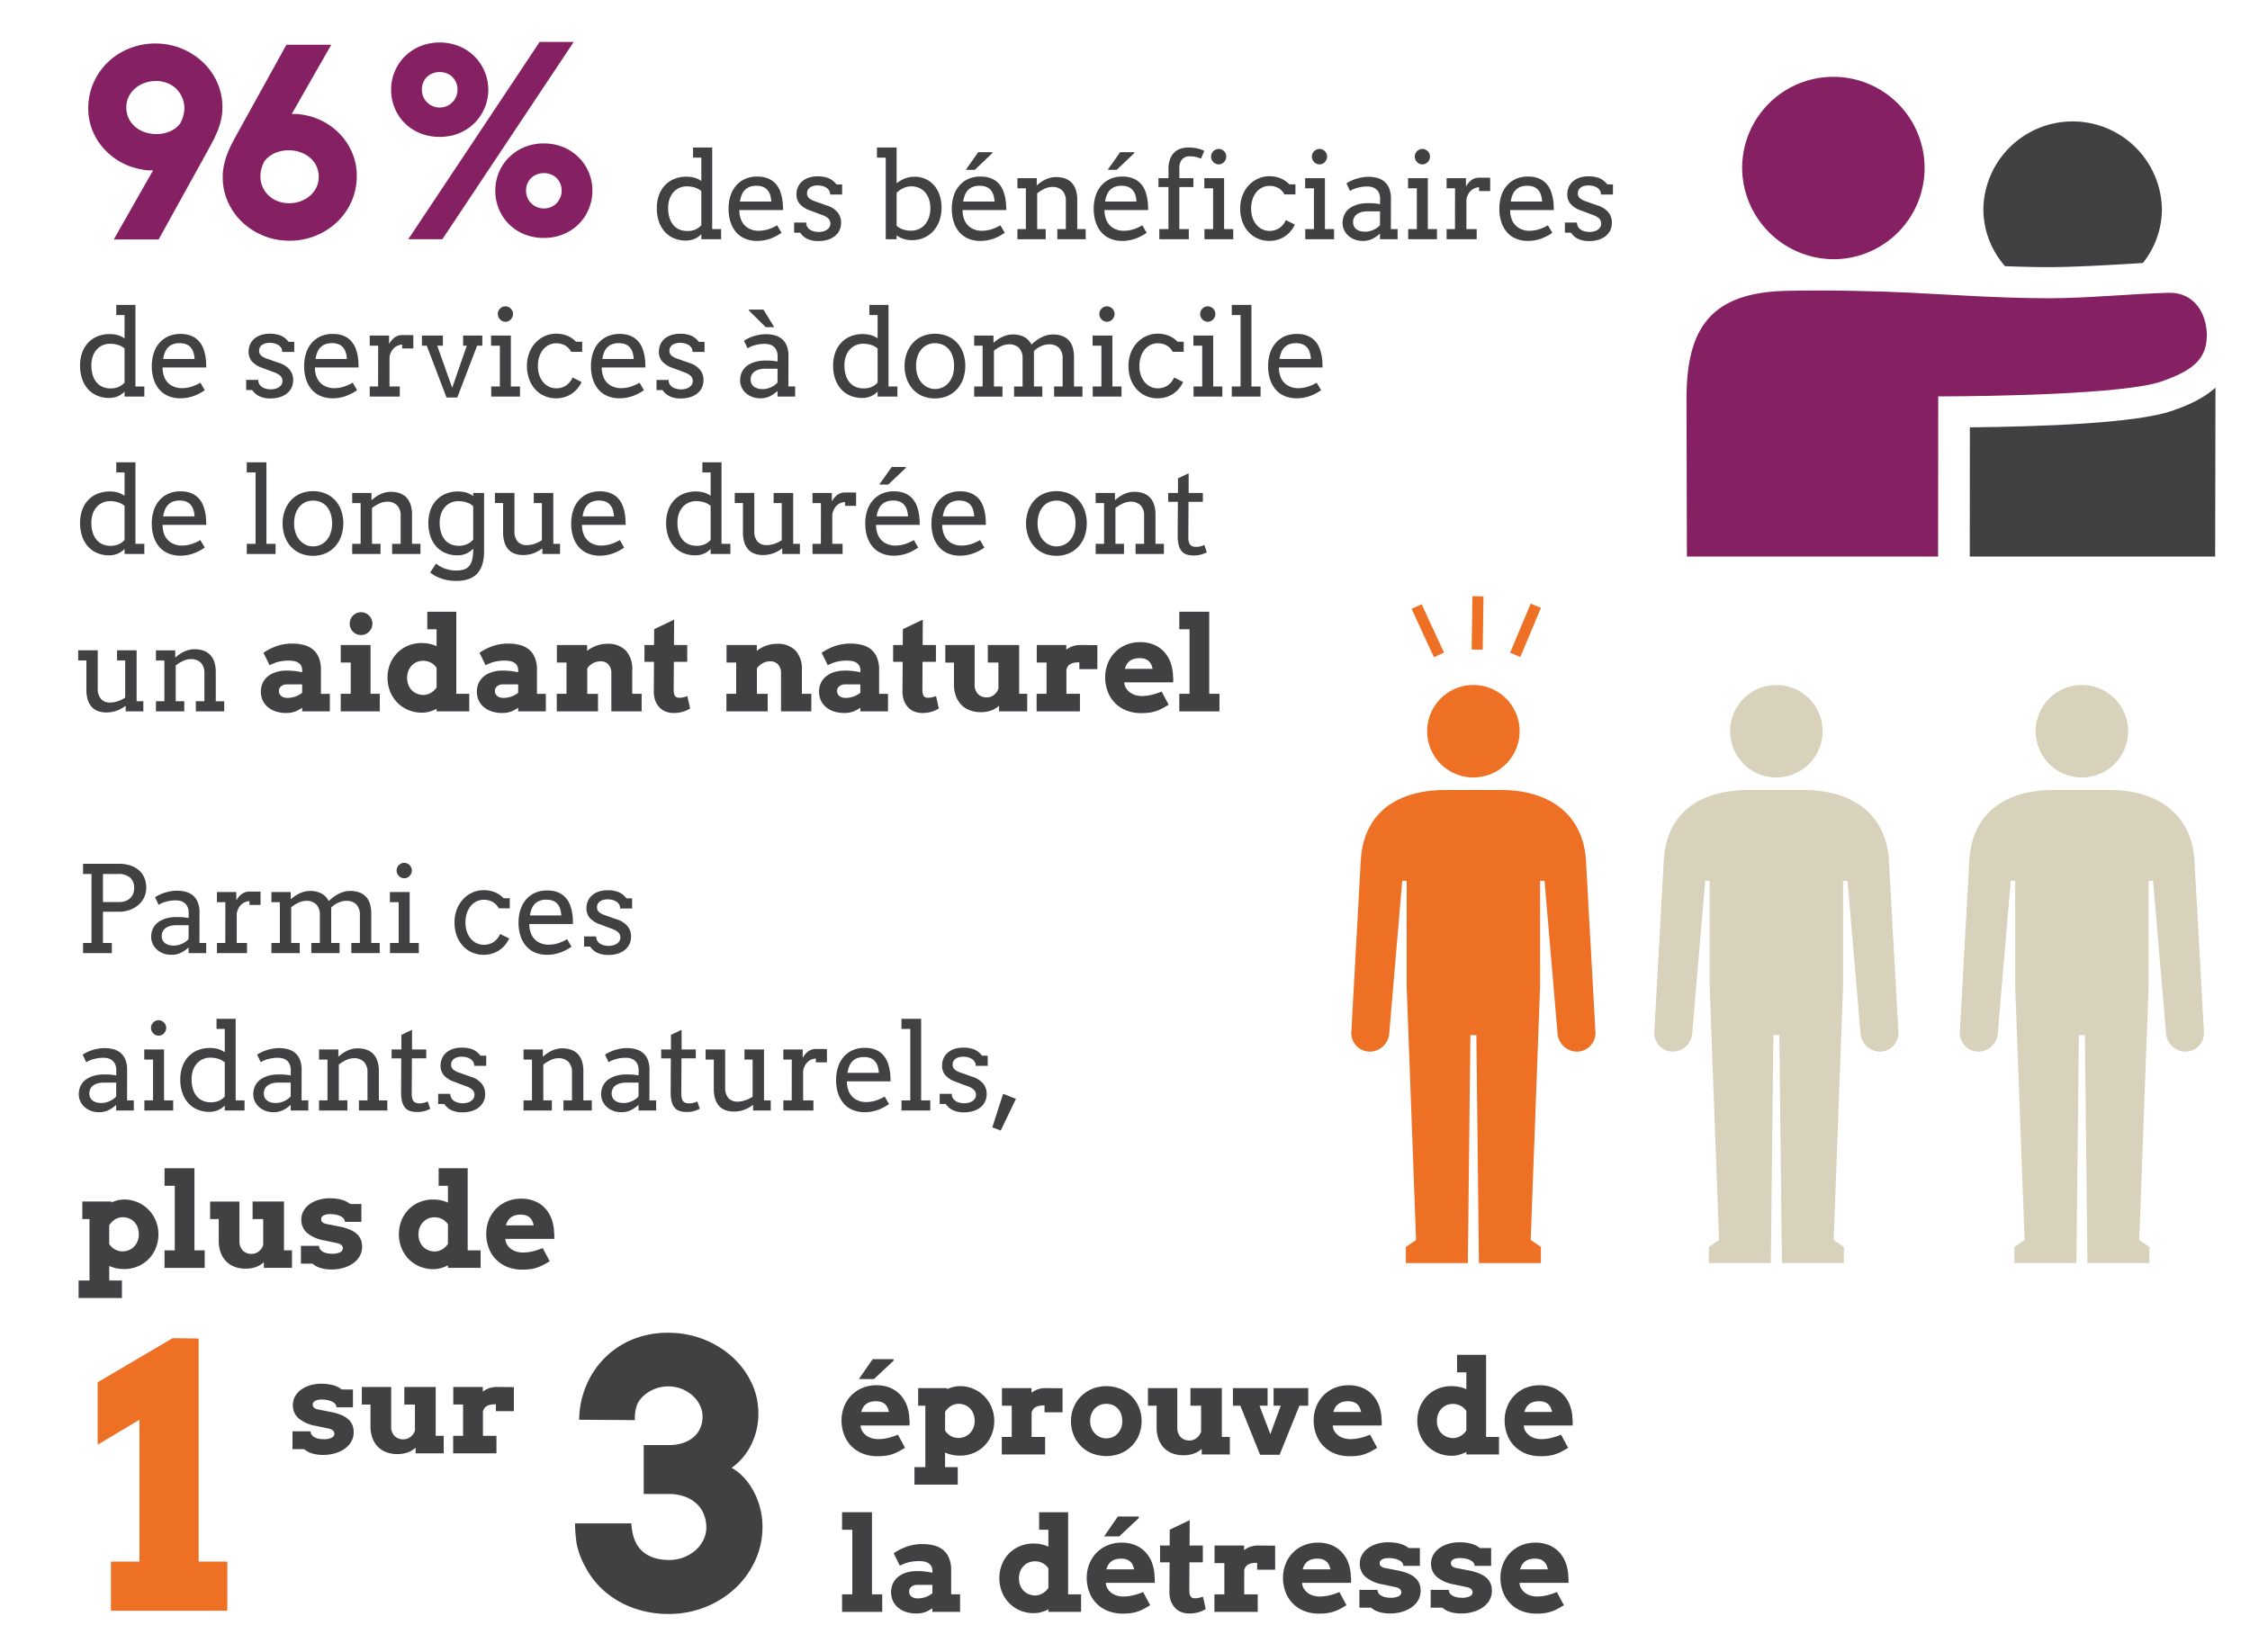 <svg xmlns="http://www.w3.org/2000/svg" width="640" height="470" viewBox="0 0 640 470"><defs><style>.cls-1{fill:#ed7024;}.cls-2{fill:#414042;}.cls-3{fill:#852062;}.cls-4{fill:#d8d2bc;}</style></defs><g id="infographic"><path class="cls-1" d="M31.551,444.293h8.112V403.937l-11.887,7.092V393.274L49.1,380.724l7.4.1v63.467h8.162v13.979H31.551Z"/><path class="cls-2" d="M95.424,399.553a2.407,2.407,0,0,0-.829-.7,5.185,5.185,0,0,0-1.339-.482,8.008,8.008,0,0,0-1.8-.183,5.758,5.758,0,0,0-.819.064,3.16,3.16,0,0,0-.811.228,1.732,1.732,0,0,0-.62.447,1.053,1.053,0,0,0-.246.719,1.359,1.359,0,0,0,.064.419.941.941,0,0,0,.246.383,1.856,1.856,0,0,0,.5.337,3.235,3.235,0,0,0,.829.246l3.425.674a15.317,15.317,0,0,1,3.117.911,6.9,6.9,0,0,1,2.022,1.275,4.376,4.376,0,0,1,1.1,1.622,5.416,5.416,0,0,1,.337,1.931,5.288,5.288,0,0,1-.756,2.843,6.534,6.534,0,0,1-1.986,2.032,9.4,9.4,0,0,1-2.77,1.221,12.034,12.034,0,0,1-3.106.409,12.238,12.238,0,0,1-1.85-.127,9.192,9.192,0,0,1-1.494-.347,6.244,6.244,0,0,1-1.184-.518,6.943,6.943,0,0,1-.957-.665h-3.3v-5.066h5.157v.11a1.529,1.529,0,0,0,.328.92,2.625,2.625,0,0,0,.81.665,4.275,4.275,0,0,0,1.14.41,6.417,6.417,0,0,0,1.348.137,5.015,5.015,0,0,0,2.386-.429,1.258,1.258,0,0,0,.748-1.1,1.245,1.245,0,0,0-.365-.9,2.686,2.686,0,0,0-1.293-.593l-3.5-.747a10.39,10.39,0,0,1-4.974-2.122,4.867,4.867,0,0,1-1.677-3.817,4.944,4.944,0,0,1,.638-2.488,6.05,6.05,0,0,1,1.731-1.913,8.451,8.451,0,0,1,2.56-1.23,10.974,10.974,0,0,1,3.144-.438,13.607,13.607,0,0,1,2.04.137,11.536,11.536,0,0,1,1.6.355,6.571,6.571,0,0,1,1.248.52,7.363,7.363,0,0,1,.956.629h3.171v5.065h-4.7A1.433,1.433,0,0,0,95.424,399.553Z"/><path class="cls-2" d="M115.007,394.616h8.928V408.5h2.277v4.992h-8v-1.6a6.834,6.834,0,0,1-2.26,1.349,9.362,9.362,0,0,1-5.94-.019,6.615,6.615,0,0,1-2.414-1.485,6.956,6.956,0,0,1-1.622-2.486,9.537,9.537,0,0,1-.592-3.517v-6.123h-2.46v-4.992h8.346v11.115a3.783,3.783,0,0,0,.965,2.833,3.455,3.455,0,0,0,2.514.939,3.217,3.217,0,0,0,1.987-.675,3.779,3.779,0,0,0,1.293-1.821v-7.4h-3.024Z"/><path class="cls-2" d="M146.17,401.485h-5.12v-1.949a8.573,8.573,0,0,0-1.367.1,3.67,3.67,0,0,0-1.084.337,2.265,2.265,0,0,0-.784.656,2.545,2.545,0,0,0-.446,1.039V408.5h3.845v4.992H128.9V408.5h2.824v-8.893h-2.788v-4.992h8.4v1.33a6.01,6.01,0,0,1,1.8-.983,6.619,6.619,0,0,1,2.186-.347q1.2,0,2.478.019t2.369.017Z"/><path class="cls-2" d="M199.841,403.019a7.406,7.406,0,0,0-.688-3.061,8.639,8.639,0,0,0-1.99-2.755,10.349,10.349,0,0,0-3.112-1.989,10.663,10.663,0,0,0-7.6-.128,10.411,10.411,0,0,0-3.01,1.709,8.42,8.42,0,0,0-2.066,2.474,10.7,10.7,0,0,0-.766,4.771l-15.866-.1a25.378,25.378,0,0,1,1.887-9.438,24.881,24.881,0,0,1,5.128-7.908,23.994,23.994,0,0,1,7.933-5.408,26.025,26.025,0,0,1,10.357-1.99,27.148,27.148,0,0,1,10.1,1.862,26.514,26.514,0,0,1,8.164,5.026,23.4,23.4,0,0,1,5.433,7.3,19.971,19.971,0,0,1,1.965,8.673,19.765,19.765,0,0,1-2.041,9,17.557,17.557,0,0,1-5.562,6.556,14.109,14.109,0,0,1,3.419,2.7,18.818,18.818,0,0,1,2.78,3.878,21.405,21.405,0,0,1,2.577,10.254,22.676,22.676,0,0,1-2.041,9.49,24.924,24.924,0,0,1-5.637,7.882,27.08,27.08,0,0,1-8.5,5.383,27.8,27.8,0,0,1-10.561,1.989,28.879,28.879,0,0,1-9.974-1.683,25.818,25.818,0,0,1-8.087-4.668,23.63,23.63,0,0,1-5.586-7.04,22.188,22.188,0,0,1-2.5-6.761,45.768,45.768,0,0,1-.434-5.611h16.02q.306,5.356,3.087,7.881t7.678,2.526a11.272,11.272,0,0,0,4.107-.74,11.1,11.1,0,0,0,3.342-1.99,9.527,9.527,0,0,0,2.27-2.933,7.986,7.986,0,0,0,.842-3.622,9.71,9.71,0,0,0-.74-3.8,8.4,8.4,0,0,0-2.117-3.01,9.942,9.942,0,0,0-3.367-1.965,13.1,13.1,0,0,0-4.439-.714h-7.143V411.131h7.245a12.133,12.133,0,0,0,4-.613,8.906,8.906,0,0,0,2.985-1.683,7.075,7.075,0,0,0,1.862-2.551A8.159,8.159,0,0,0,199.841,403.019Z"/><path class="cls-3" d="M32.363,68.13,43.55,48.451a9.764,9.764,0,0,1-1.895-.037q-.91-.108-1.749-.291a18.592,18.592,0,0,1-10.495-5.958,17.63,17.63,0,0,1-3.152-5.157,16.376,16.376,0,0,1-1.148-6.122,17.866,17.866,0,0,1,1.512-7.362,18.43,18.43,0,0,1,4.1-5.867,18.861,18.861,0,0,1,6.086-3.881,19.808,19.808,0,0,1,7.434-1.4,19.6,19.6,0,0,1,13.392,5.248,18.106,18.106,0,0,1,4.118,5.758,17.01,17.01,0,0,1,1.513,7.142A16.18,16.18,0,0,1,62.9,34a19.834,19.834,0,0,1-1,3.224q-.638,1.568-1.439,3.1t-1.677,3.1L45.118,68.13Zm12.1-29.993a9.737,9.737,0,0,0,3.863-.747,7.236,7.236,0,0,0,2.916-2.241,11.612,11.612,0,0,0,.856-2.058,8.115,8.115,0,0,0,.346-2.424,7.538,7.538,0,0,0-.492-2.587A7.678,7.678,0,0,0,50.456,25.6a7.573,7.573,0,0,0-2.551-1.84,8.728,8.728,0,0,0-3.662-.71,9.125,9.125,0,0,0-3.007.51,8.626,8.626,0,0,0-2.66,1.476,7.433,7.433,0,0,0-1.913,2.368,6.818,6.818,0,0,0-.729,3.189,6.993,6.993,0,0,0,.674,3.1A7.291,7.291,0,0,0,38.43,36.06a8.348,8.348,0,0,0,2.716,1.531A9.967,9.967,0,0,0,44.461,38.137Z"/><path class="cls-3" d="M94.226,12.738,82.965,32.453a11.28,11.28,0,0,1,1.913.017q.93.093,1.841.274a18.437,18.437,0,0,1,5.794,2.132A18.15,18.15,0,0,1,97.2,38.7a17.822,17.822,0,0,1,3.135,5.156,16.38,16.38,0,0,1,1.148,6.122,17.863,17.863,0,0,1-1.513,7.362,18.167,18.167,0,0,1-4.136,5.867,19.3,19.3,0,0,1-6.1,3.881,19.651,19.651,0,0,1-7.416,1.4A19.184,19.184,0,0,1,75,67.091a19.46,19.46,0,0,1-6.031-3.827,17.988,17.988,0,0,1-4.1-5.739,17,17,0,0,1-1.513-7.142,16.117,16.117,0,0,1,.365-3.481,21.478,21.478,0,0,1,.984-3.243,30.863,30.863,0,0,1,1.421-3.116q.8-1.532,1.676-3.1L81.471,12.738ZM82.163,42.765a9.618,9.618,0,0,0-4.027.821,7.649,7.649,0,0,0-2.969,2.35,10.885,10.885,0,0,0-.784,1.968,8.255,8.255,0,0,0-.31,2.332,7.477,7.477,0,0,0,.492,2.606,7.366,7.366,0,0,0,1.513,2.442,7.833,7.833,0,0,0,2.587,1.821,8.915,8.915,0,0,0,3.717.711,9.1,9.1,0,0,0,2.952-.51,8.546,8.546,0,0,0,2.66-1.458,7.571,7.571,0,0,0,1.913-2.35,6.678,6.678,0,0,0,.747-3.189,6.992,6.992,0,0,0-.674-3.1,7.186,7.186,0,0,0-1.84-2.369,8.673,8.673,0,0,0-2.7-1.531A9.686,9.686,0,0,0,82.163,42.765Z"/><path class="cls-3" d="M111.256,25.529a13.3,13.3,0,0,1,3.881-9.457,13.652,13.652,0,0,1,4.373-2.915,14.9,14.9,0,0,1,11.115,0A13.652,13.652,0,0,1,135,16.072a13.436,13.436,0,0,1,.073,18.841,13.435,13.435,0,0,1-4.355,2.933,14.2,14.2,0,0,1-5.649,1.093,14.358,14.358,0,0,1-5.666-1.075,13.426,13.426,0,0,1-4.355-2.915,12.839,12.839,0,0,1-2.806-4.282A13.612,13.612,0,0,1,111.256,25.529Zm42.236-13.593h9.694l-37.353,56.12h-9.694ZM125.067,20.5a5.4,5.4,0,0,0-1.985.364,4.949,4.949,0,0,0-1.622,1.021,4.517,4.517,0,0,0-1.075,1.584,5.372,5.372,0,0,0-.383,2.06,5.069,5.069,0,0,0,.383,1.949A4.916,4.916,0,0,0,121.46,29.1a5.119,5.119,0,0,0,1.622,1.093,5.118,5.118,0,0,0,3.972,0,4.986,4.986,0,0,0,2.678-2.679,4.956,4.956,0,0,0,.4-1.985,5.16,5.16,0,0,0-.4-2.06,4.894,4.894,0,0,0-1.075-1.584,4.754,4.754,0,0,0-1.6-1.021A5.415,5.415,0,0,0,125.067,20.5Zm15.816,33.745a13.307,13.307,0,0,1,3.882-9.457,13.641,13.641,0,0,1,4.373-2.915,14.9,14.9,0,0,1,11.114,0,13.679,13.679,0,0,1,4.374,2.915,13.306,13.306,0,0,1,3.88,9.457,13.407,13.407,0,0,1-1,5.139,13.24,13.24,0,0,1-2.806,4.281,13.4,13.4,0,0,1-4.355,2.933,14.174,14.174,0,0,1-5.648,1.094,14.4,14.4,0,0,1-5.649-1.075,13,13,0,0,1-7.16-7.2A13.477,13.477,0,0,1,140.883,54.245ZM154.7,49.253a5.386,5.386,0,0,0-1.986.364,4.963,4.963,0,0,0-1.622,1.02,4.584,4.584,0,0,0-1.075,1.567,5.225,5.225,0,0,0-.383,2.041,5.029,5.029,0,0,0,.383,1.968,4.967,4.967,0,0,0,1.075,1.6,5.155,5.155,0,0,0,1.622,1.094,4.96,4.96,0,0,0,1.986.4,5.166,5.166,0,0,0,1.986-.383,4.693,4.693,0,0,0,1.6-1.075,5.321,5.321,0,0,0,1.075-1.621,4.964,4.964,0,0,0,.4-1.986,5.02,5.02,0,0,0-.4-2.041,4.945,4.945,0,0,0-1.075-1.567,4.767,4.767,0,0,0-1.6-1.02A5.389,5.389,0,0,0,154.7,49.253Z"/><path class="cls-2" d="M197.139,41.972h5.442v23.2h2.53v2.882h-5.626V66.632a6.034,6.034,0,0,1-1.93,1.333,6.211,6.211,0,0,1-2.5.477,8.562,8.562,0,0,1-3.254-.612,7.3,7.3,0,0,1-2.613-1.793,8.349,8.349,0,0,1-1.731-2.9,11.473,11.473,0,0,1-.624-3.93,10.678,10.678,0,0,1,.6-3.663,8.058,8.058,0,0,1,1.7-2.817,7.627,7.627,0,0,1,2.647-1.81,8.874,8.874,0,0,1,3.445-.646,8.77,8.77,0,0,1,2.28.278,5.974,5.974,0,0,1,1.98.963V44.856h-2.346Zm-1.681,23.754a5.72,5.72,0,0,0,2.313-.411,5.307,5.307,0,0,0,1.714-1.231V54.361a5.173,5.173,0,0,0-1.914-1.022,7.773,7.773,0,0,0-2.213-.32,5.234,5.234,0,0,0-2.064.411,4.879,4.879,0,0,0-1.689,1.2,5.7,5.7,0,0,0-1.14,1.927,7.618,7.618,0,0,0-.416,2.616,9.144,9.144,0,0,0,.4,2.833,5.892,5.892,0,0,0,1.116,2.053,4.568,4.568,0,0,0,1.714,1.249A5.562,5.562,0,0,0,195.458,65.726Z"/><path class="cls-2" d="M210.3,59.775a7.792,7.792,0,0,0,.108,1.35,7.032,7.032,0,0,0,.308,1.165,4.8,4.8,0,0,0,1.973,2.522,5.668,5.668,0,0,0,3.07.847,9.158,9.158,0,0,0,2.621-.377,12.538,12.538,0,0,0,2.671-1.182l1.248,2.129a13.5,13.5,0,0,1-3.411,1.743,11.216,11.216,0,0,1-3.562.571,8.778,8.778,0,0,1-3.237-.587,6.913,6.913,0,0,1-2.563-1.743,8.172,8.172,0,0,1-1.681-2.884,12.111,12.111,0,0,1-.607-4.023,11.74,11.74,0,0,1,.515-3.512,8.358,8.358,0,0,1,1.54-2.883,7.366,7.366,0,0,1,2.538-1.953,8.121,8.121,0,0,1,3.528-.721,7.842,7.842,0,0,1,3.254.595,5.948,5.948,0,0,1,2.13,1.576,6.822,6.822,0,0,1,1.249,2.238,13.36,13.36,0,0,1,.591,2.565c.055.425.091.854.107,1.291s.026.86.026,1.273Zm4.843-6.923a5.271,5.271,0,0,0-1.889.31,3.794,3.794,0,0,0-1.373.889,4.324,4.324,0,0,0-.907,1.417,8.581,8.581,0,0,0-.508,1.876H219.4a8.484,8.484,0,0,0-.308-1.793,3.957,3.957,0,0,0-.741-1.425,3.337,3.337,0,0,0-1.281-.939A4.918,4.918,0,0,0,215.143,52.852Z"/><path class="cls-2" d="M235.807,54.151a2.587,2.587,0,0,0-.84-.805,3.877,3.877,0,0,0-1.149-.452,5.648,5.648,0,0,0-1.231-.142,4.694,4.694,0,0,0-1.223.15,2.949,2.949,0,0,0-.957.437,2.068,2.068,0,0,0-.624.7,1.87,1.87,0,0,0-.225.914,1.845,1.845,0,0,0,.524,1.383,4.9,4.9,0,0,0,1.756.947l3.312,1.173a6.514,6.514,0,0,1,3.112,1.961,4.635,4.635,0,0,1,.982,2.968,4.9,4.9,0,0,1-.457,2.12,4.668,4.668,0,0,1-1.3,1.642,6.161,6.161,0,0,1-2.022,1.057,8.634,8.634,0,0,1-2.63.377,7.147,7.147,0,0,1-3.278-.653,4.927,4.927,0,0,1-1.947-1.727H225.88V63.312h3.445a2.341,2.341,0,0,0,.308,1.233,2.478,2.478,0,0,0,.815.83,3.787,3.787,0,0,0,1.149.469A5.713,5.713,0,0,0,232.9,66a4.884,4.884,0,0,0,1.248-.159,3.453,3.453,0,0,0,1.057-.47,2.434,2.434,0,0,0,.724-.746,1.861,1.861,0,0,0,.266-.989,2.028,2.028,0,0,0-.54-1.425,4.671,4.671,0,0,0-1.84-1.056l-3.3-1.24a7.038,7.038,0,0,1-2.987-1.836,4.091,4.091,0,0,1-.974-2.791,5.077,5.077,0,0,1,.408-2.045,4.54,4.54,0,0,1,1.181-1.618,5.639,5.639,0,0,1,1.89-1.065,7.8,7.8,0,0,1,2.546-.385,8.111,8.111,0,0,1,3.1.519,5.678,5.678,0,0,1,2.246,1.778h1.614v2.882h-3.411A2.133,2.133,0,0,0,235.807,54.151Z"/><path class="cls-2" d="M249.446,41.972h5.592v10.16a9.423,9.423,0,0,1,2.4-1.359,7.357,7.357,0,0,1,2.679-.5,7.494,7.494,0,0,1,3.113.638,7.145,7.145,0,0,1,2.438,1.793,8.237,8.237,0,0,1,1.589,2.774,11.662,11.662,0,0,1-.066,7.376,8.8,8.8,0,0,1-1.756,2.925,7.68,7.68,0,0,1-2.671,1.887,8.553,8.553,0,0,1-3.4.662,7.5,7.5,0,0,1-2.405-.378,6.7,6.7,0,0,1-1.922-.98v1.089h-3.095v-23.2h-2.5ZM259.3,53.019a5.609,5.609,0,0,0-2.33.5,6.105,6.105,0,0,0-1.931,1.359v9.337a4.589,4.589,0,0,0,1.565.98,6.821,6.821,0,0,0,2.6.428,5.336,5.336,0,0,0,2.047-.4,4.814,4.814,0,0,0,1.731-1.214,6.058,6.058,0,0,0,1.2-2.021,8.045,8.045,0,0,0,.45-2.816,7.472,7.472,0,0,0-.425-2.616,5.817,5.817,0,0,0-1.148-1.927,4.874,4.874,0,0,0-1.69-1.2A5.226,5.226,0,0,0,259.3,53.019Z"/><path class="cls-2" d="M273.8,59.775a7.69,7.69,0,0,0,.109,1.35,7.031,7.031,0,0,0,.307,1.165,4.808,4.808,0,0,0,1.973,2.522,5.671,5.671,0,0,0,3.07.847,9.153,9.153,0,0,0,2.621-.377,12.545,12.545,0,0,0,2.672-1.182l1.248,2.129a13.5,13.5,0,0,1-3.412,1.743,11.214,11.214,0,0,1-3.561.571,8.787,8.787,0,0,1-3.238-.587,6.922,6.922,0,0,1-2.563-1.743,8.156,8.156,0,0,1-1.68-2.884,12.084,12.084,0,0,1-.608-4.023,11.708,11.708,0,0,1,.516-3.512,8.356,8.356,0,0,1,1.539-2.883,7.369,7.369,0,0,1,2.539-1.953,8.115,8.115,0,0,1,3.528-.721,7.845,7.845,0,0,1,3.254.595,5.956,5.956,0,0,1,2.13,1.576,6.838,6.838,0,0,1,1.248,2.238,13.212,13.212,0,0,1,.591,2.565c.055.425.091.854.108,1.291s.025.86.025,1.273Zm4.844-6.923a5.273,5.273,0,0,0-1.89.31,3.8,3.8,0,0,0-1.373.889,4.322,4.322,0,0,0-.906,1.417,8.526,8.526,0,0,0-.508,1.876H282.9a8.359,8.359,0,0,0-.308-1.793,3.957,3.957,0,0,0-.741-1.425,3.322,3.322,0,0,0-1.281-.939A4.916,4.916,0,0,0,278.645,52.852Zm-.383-9.555h3.994v.285l-4.976,4.727h-2.563Z"/><path class="cls-2" d="M300.745,65.174h2.43v-7.93a4.16,4.16,0,0,0-1.007-3.025,3.851,3.851,0,0,0-2.887-1.032,5.067,5.067,0,0,0-2.18.52A10.906,10.906,0,0,0,295.02,55V65.174h2.43v2.882H289.4V65.174h2.4v-11.6h-2.4V50.689h5.492v2.046h.033a12.764,12.764,0,0,1,1.174-.922,8.731,8.731,0,0,1,1.306-.755,7.853,7.853,0,0,1,1.423-.5,6.408,6.408,0,0,1,1.556-.184,7.613,7.613,0,0,1,2.5.386,4.881,4.881,0,0,1,1.9,1.173,5.26,5.26,0,0,1,1.207,2.02,8.971,8.971,0,0,1,.424,2.908v8.316h2.4v2.882h-8.055Z"/><path class="cls-2" d="M314.165,59.775a7.792,7.792,0,0,0,.108,1.35,7.032,7.032,0,0,0,.308,1.165,4.808,4.808,0,0,0,1.973,2.522,5.671,5.671,0,0,0,3.07.847,9.153,9.153,0,0,0,2.621-.377,12.567,12.567,0,0,0,2.672-1.182l1.248,2.129a13.5,13.5,0,0,1-3.412,1.743,11.216,11.216,0,0,1-3.562.571,8.778,8.778,0,0,1-3.237-.587,6.913,6.913,0,0,1-2.563-1.743,8.172,8.172,0,0,1-1.681-2.884,12.111,12.111,0,0,1-.607-4.023,11.708,11.708,0,0,1,.516-3.512,8.339,8.339,0,0,1,1.539-2.883,7.375,7.375,0,0,1,2.538-1.953,8.122,8.122,0,0,1,3.529-.721,7.848,7.848,0,0,1,3.254.595,5.944,5.944,0,0,1,2.129,1.576,6.822,6.822,0,0,1,1.249,2.238,13.285,13.285,0,0,1,.591,2.565c.055.425.091.854.108,1.291s.025.86.025,1.273Zm4.843-6.923a5.271,5.271,0,0,0-1.889.31,3.8,3.8,0,0,0-1.373.889,4.324,4.324,0,0,0-.907,1.417,8.526,8.526,0,0,0-.507,1.876h8.937a8.359,8.359,0,0,0-.308-1.793,3.957,3.957,0,0,0-.741-1.425,3.33,3.33,0,0,0-1.281-.939A4.918,4.918,0,0,0,319.008,52.852Zm-.382-9.555h3.994v.285l-4.976,4.727h-2.563Z"/><path class="cls-2" d="M335.45,50.689h4V53.22h-4V65.174h2.7v2.882h-8.389V65.174h2.6V53.22h-2.846V50.689h2.846V47.974a8.412,8.412,0,0,1,.433-2.631,5.106,5.106,0,0,1,1.131-1.878,4.553,4.553,0,0,1,1.765-1.123,6.751,6.751,0,0,1,2.3-.37,13.578,13.578,0,0,1,1.581.084,9.733,9.733,0,0,1,1.249.227,8.381,8.381,0,0,1,.973.31q.424.168.757.335l-.948,2.23a5.766,5.766,0,0,0-1.39-.486,7.817,7.817,0,0,0-1.789-.2,2.8,2.8,0,0,0-2.172.864,3.641,3.641,0,0,0-.791,2.54Z"/><path class="cls-2" d="M342.566,50.689h5.625V65.174h2.6v2.882H342.6V65.174h2.463v-11.6h-2.5Zm1.914-6.151a2.03,2.03,0,0,1,.175-.83,2.3,2.3,0,0,1,.466-.688,2.22,2.22,0,0,1,.691-.468,2.054,2.054,0,0,1,.849-.177,1.956,1.956,0,0,1,.823.177,2.267,2.267,0,0,1,.683.468,2.3,2.3,0,0,1,.466.688,2.03,2.03,0,0,1,.175.83,2.125,2.125,0,0,1-.175.854,2.477,2.477,0,0,1-.466.713,2.135,2.135,0,0,1-.683.486,1.97,1.97,0,0,1-.823.176,2.069,2.069,0,0,1-.849-.176,2.094,2.094,0,0,1-.691-.486,2.477,2.477,0,0,1-.466-.713A2.125,2.125,0,0,1,344.48,44.538Z"/><path class="cls-2" d="M365.35,55.316a4.546,4.546,0,0,0-1.772-1.844,5.123,5.123,0,0,0-2.489-.586,4.649,4.649,0,0,0-2.03.453,4.922,4.922,0,0,0-1.656,1.29,6.23,6.23,0,0,0-1.115,2.037,8.261,8.261,0,0,0-.408,2.674,7.974,7.974,0,0,0,.408,2.631,6.072,6.072,0,0,0,1.123,2,4.974,4.974,0,0,0,1.656,1.275,4.677,4.677,0,0,0,2.022.444,4.929,4.929,0,0,0,2.78-.78,5.356,5.356,0,0,0,1.881-2.288l2.563,1.274a8.4,8.4,0,0,1-1.232,1.928,7.766,7.766,0,0,1-1.656,1.458,7.677,7.677,0,0,1-2.03.931,8.258,8.258,0,0,1-2.339.327,8.07,8.07,0,0,1-3.32-.679,7.781,7.781,0,0,1-2.63-1.9,8.74,8.74,0,0,1-1.722-2.917,10.75,10.75,0,0,1-.616-3.7,10.26,10.26,0,0,1,.649-3.705,8.889,8.889,0,0,1,1.781-2.909,8.225,8.225,0,0,1,2.646-1.9,7.767,7.767,0,0,1,3.245-.688,8.4,8.4,0,0,1,3.088.571,7.013,7.013,0,0,1,2.554,1.726h1.748v2.883Z"/><path class="cls-2" d="M371.242,50.689h5.625V65.174h2.6v2.882h-8.189V65.174h2.463v-11.6h-2.5Zm1.914-6.151a2.014,2.014,0,0,1,.175-.83,2.284,2.284,0,0,1,.466-.688,2.227,2.227,0,0,1,.69-.468,2.061,2.061,0,0,1,.849-.177,1.96,1.96,0,0,1,.824.177,2.262,2.262,0,0,1,.682.468,2.287,2.287,0,0,1,.467.688,2.029,2.029,0,0,1,.174.83,2.124,2.124,0,0,1-.174.854,2.459,2.459,0,0,1-.467.713,2.131,2.131,0,0,1-.682.486,1.975,1.975,0,0,1-.824.176,2.076,2.076,0,0,1-.849-.176,2.1,2.1,0,0,1-.69-.486,2.456,2.456,0,0,1-.466-.713A2.108,2.108,0,0,1,373.156,44.538Z"/><path class="cls-2" d="M392.523,66.447a8.9,8.9,0,0,1-2.171,1.509,6.055,6.055,0,0,1-2.7.587,6.485,6.485,0,0,1-2.322-.4,5.687,5.687,0,0,1-1.822-1.1,4.953,4.953,0,0,1-1.189-1.617,4.622,4.622,0,0,1-.425-1.961,5.509,5.509,0,0,1,.324-1.962,4.856,4.856,0,0,1,2.131-2.539,7.61,7.61,0,0,1,1.514-.688,8.934,8.934,0,0,1,1.615-.369,12.1,12.1,0,0,1,1.572-.108q1.2,0,2.014.075a14.119,14.119,0,0,1,1.481.209l.017-1.425a4.372,4.372,0,0,0-.267-1.6,2.978,2.978,0,0,0-.748-1.123,3.1,3.1,0,0,0-1.157-.662,4.885,4.885,0,0,0-1.506-.218,10.016,10.016,0,0,0-1.5.109,11.186,11.186,0,0,0-1.34.285,9.255,9.255,0,0,0-1.148.4,5.371,5.371,0,0,0-.891.478l-1.015-2.162a10.881,10.881,0,0,1,1.348-.746,11.223,11.223,0,0,1,1.54-.587,13.778,13.778,0,0,1,1.647-.385,9.8,9.8,0,0,1,1.657-.143,9.355,9.355,0,0,1,2.7.361,5.2,5.2,0,0,1,2.031,1.114,4.942,4.942,0,0,1,1.282,1.92,7.77,7.77,0,0,1,.449,2.791l-.017,8.684h1.914v2.882h-5.01Zm-4.194-.52a5.141,5.141,0,0,0,1.232-.151,6.082,6.082,0,0,0,1.165-.41,6,6,0,0,0,1.015-.6,4.592,4.592,0,0,0,.782-.712l.017-3.922h-3.6a6.21,6.21,0,0,0-1.639.2,4,4,0,0,0-1.282.586,2.727,2.727,0,0,0-.84.956,2.762,2.762,0,0,0-.3,1.307,2.711,2.711,0,0,0,.249,1.2,2.335,2.335,0,0,0,.708.855,3.234,3.234,0,0,0,1.09.52A5.212,5.212,0,0,0,388.329,65.927Z"/><path class="cls-2" d="M400.513,50.689h5.625V65.174h2.6v2.882h-8.188V65.174h2.463v-11.6h-2.5Zm1.914-6.151a2,2,0,0,1,.175-.83,2.282,2.282,0,0,1,.465-.688,2.231,2.231,0,0,1,.691-.468,2.056,2.056,0,0,1,.848-.177,1.961,1.961,0,0,1,.825.177,2.229,2.229,0,0,1,1.148,1.156,2.03,2.03,0,0,1,.175.83,2.125,2.125,0,0,1-.175.854,2.456,2.456,0,0,1-.466.713,2.131,2.131,0,0,1-.682.486,1.976,1.976,0,0,1-.825.176,2.072,2.072,0,0,1-.848-.176,2.1,2.1,0,0,1-.691-.486,2.453,2.453,0,0,1-.465-.713A2.092,2.092,0,0,1,402.427,44.538Z"/><path class="cls-2" d="M423.881,54.361h-3.162V53.288a3.263,3.263,0,0,0-1.124.21,3.444,3.444,0,0,0-1.073.637,4.03,4.03,0,0,0-.875,1.089,5.026,5.026,0,0,0-.54,1.568v8.382h2.929v2.882h-8.555V65.174h2.38l.017-11.6h-2.4V50.689h5.509v2.4a6.993,6.993,0,0,1,.674-1,4.69,4.69,0,0,1,.833-.805,3.646,3.646,0,0,1,2.222-.73h1.631q.763,0,1.531.034Z"/><path class="cls-2" d="M429.55,59.775a7.8,7.8,0,0,0,.107,1.35,7.034,7.034,0,0,0,.309,1.165,4.8,4.8,0,0,0,1.972,2.522,5.672,5.672,0,0,0,3.071.847,9.163,9.163,0,0,0,2.621-.377A12.538,12.538,0,0,0,440.3,64.1l1.248,2.129a13.511,13.511,0,0,1-3.411,1.743,11.222,11.222,0,0,1-3.563.571,8.773,8.773,0,0,1-3.236-.587,6.917,6.917,0,0,1-2.564-1.743,8.171,8.171,0,0,1-1.68-2.884,12.084,12.084,0,0,1-.608-4.023A11.708,11.708,0,0,1,427,55.794a8.341,8.341,0,0,1,1.54-2.883,7.356,7.356,0,0,1,2.538-1.953,8.118,8.118,0,0,1,3.528-.721,7.84,7.84,0,0,1,3.253.595,5.96,5.96,0,0,1,2.131,1.576,6.838,6.838,0,0,1,1.248,2.238,13.212,13.212,0,0,1,.591,2.565c.056.425.092.854.108,1.291s.025.86.025,1.273Zm4.843-6.923a5.267,5.267,0,0,0-1.889.31,3.786,3.786,0,0,0-1.373.889,4.308,4.308,0,0,0-.907,1.417,8.526,8.526,0,0,0-.508,1.876h8.937a8.486,8.486,0,0,0-.307-1.793,3.957,3.957,0,0,0-.741-1.425,3.333,3.333,0,0,0-1.282-.939A4.913,4.913,0,0,0,434.393,52.852Z"/><path class="cls-2" d="M455.058,54.151a2.587,2.587,0,0,0-.84-.805,3.9,3.9,0,0,0-1.149-.452,5.655,5.655,0,0,0-1.231-.142,4.7,4.7,0,0,0-1.224.15,2.959,2.959,0,0,0-.957.437,2.068,2.068,0,0,0-.624.7,1.88,1.88,0,0,0-.224.914,1.841,1.841,0,0,0,.524,1.383,4.9,4.9,0,0,0,1.756.947l3.311,1.173a6.523,6.523,0,0,1,3.113,1.961,4.64,4.64,0,0,1,.981,2.968,4.884,4.884,0,0,1-.457,2.12,4.656,4.656,0,0,1-1.3,1.642,6.156,6.156,0,0,1-2.021,1.057,8.634,8.634,0,0,1-2.63.377,7.141,7.141,0,0,1-3.278-.653,4.93,4.93,0,0,1-1.948-1.727H445.13V63.312h3.445a2.341,2.341,0,0,0,.309,1.233,2.469,2.469,0,0,0,.815.83,3.777,3.777,0,0,0,1.149.469,5.7,5.7,0,0,0,1.305.151,4.9,4.9,0,0,0,1.249-.159,3.464,3.464,0,0,0,1.057-.47,2.434,2.434,0,0,0,.724-.746,1.861,1.861,0,0,0,.266-.989,2.024,2.024,0,0,0-.541-1.425,4.659,4.659,0,0,0-1.839-1.056l-3.3-1.24a7.044,7.044,0,0,1-2.987-1.836,4.1,4.1,0,0,1-.973-2.791,5.06,5.06,0,0,1,.408-2.045A4.516,4.516,0,0,1,447.4,51.62a5.634,5.634,0,0,1,1.889-1.065,7.8,7.8,0,0,1,2.547-.385,8.106,8.106,0,0,1,3.095.519,5.681,5.681,0,0,1,2.247,1.778h1.614v2.882h-3.411A2.141,2.141,0,0,0,455.058,54.151Z"/><path class="cls-2" d="M33.081,86.752h5.442v23.2h2.53v2.883H35.428v-1.425a6.022,6.022,0,0,1-1.931,1.333,6.208,6.208,0,0,1-2.5.477,8.562,8.562,0,0,1-3.254-.612,7.3,7.3,0,0,1-2.613-1.793,8.353,8.353,0,0,1-1.731-2.9,11.479,11.479,0,0,1-.624-3.931,10.682,10.682,0,0,1,.6-3.663,8.061,8.061,0,0,1,1.7-2.816A7.617,7.617,0,0,1,27.722,95.7a8.874,8.874,0,0,1,3.445-.645,8.766,8.766,0,0,1,2.28.277,6.01,6.01,0,0,1,1.981.964V89.636H33.081ZM31.4,110.506a5.716,5.716,0,0,0,2.313-.412,5.322,5.322,0,0,0,1.715-1.231V99.14a5.2,5.2,0,0,0-1.914-1.022A7.774,7.774,0,0,0,31.3,97.8a5.208,5.208,0,0,0-2.063.411,4.871,4.871,0,0,0-1.69,1.2,5.714,5.714,0,0,0-1.14,1.928,7.613,7.613,0,0,0-.416,2.615,9.139,9.139,0,0,0,.4,2.833,5.9,5.9,0,0,0,1.115,2.054,4.59,4.59,0,0,0,1.714,1.249A5.583,5.583,0,0,0,31.4,110.506Z"/><path class="cls-2" d="M46.242,104.554a7.682,7.682,0,0,0,.109,1.35,6.934,6.934,0,0,0,.307,1.165,4.814,4.814,0,0,0,1.973,2.523,5.679,5.679,0,0,0,3.07.846,9.153,9.153,0,0,0,2.621-.377,12.538,12.538,0,0,0,2.672-1.181l1.248,2.129a13.533,13.533,0,0,1-3.412,1.743,11.213,11.213,0,0,1-3.561.57,8.763,8.763,0,0,1-3.238-.587,6.922,6.922,0,0,1-2.563-1.743,8.147,8.147,0,0,1-1.68-2.884,12.078,12.078,0,0,1-.608-4.022,11.715,11.715,0,0,1,.516-3.513,8.356,8.356,0,0,1,1.539-2.883,7.387,7.387,0,0,1,2.538-1.953,8.137,8.137,0,0,1,3.529-.721,7.861,7.861,0,0,1,3.254.595,5.968,5.968,0,0,1,2.13,1.576,6.853,6.853,0,0,1,1.248,2.239,13.185,13.185,0,0,1,.591,2.564c.055.425.091.854.108,1.291s.025.86.025,1.273Zm4.843-6.922a5.272,5.272,0,0,0-1.889.309,3.8,3.8,0,0,0-1.373.889,4.332,4.332,0,0,0-.906,1.417,8.52,8.52,0,0,0-.508,1.877h8.937a8.368,8.368,0,0,0-.308-1.794,3.957,3.957,0,0,0-.741-1.425,3.32,3.32,0,0,0-1.281-.938A4.9,4.9,0,0,0,51.085,97.632Z"/><path class="cls-2" d="M79.952,98.93a2.584,2.584,0,0,0-.84-.8,3.851,3.851,0,0,0-1.149-.452,5.59,5.59,0,0,0-1.231-.143,4.694,4.694,0,0,0-1.223.15,2.949,2.949,0,0,0-.957.437,2.068,2.068,0,0,0-.624.7,1.873,1.873,0,0,0-.225.914,1.845,1.845,0,0,0,.524,1.383,4.9,4.9,0,0,0,1.756.947L79.3,103.23a6.521,6.521,0,0,1,3.112,1.961,4.637,4.637,0,0,1,.982,2.968,4.9,4.9,0,0,1-.457,2.12,4.671,4.671,0,0,1-1.3,1.643,6.159,6.159,0,0,1-2.022,1.056,8.634,8.634,0,0,1-2.63.377A7.147,7.147,0,0,1,73.7,112.7a4.927,4.927,0,0,1-1.947-1.727H70.025v-2.883H73.47a2.34,2.34,0,0,0,.308,1.232,2.478,2.478,0,0,0,.815.83,3.787,3.787,0,0,0,1.149.469,5.713,5.713,0,0,0,1.306.151,4.884,4.884,0,0,0,1.248-.159,3.43,3.43,0,0,0,1.057-.47,2.434,2.434,0,0,0,.724-.746,1.861,1.861,0,0,0,.266-.989,2.029,2.029,0,0,0-.54-1.425,4.671,4.671,0,0,0-1.84-1.056l-3.295-1.24a7.028,7.028,0,0,1-2.987-1.836,4.091,4.091,0,0,1-.974-2.791,5.077,5.077,0,0,1,.408-2.045A4.54,4.54,0,0,1,72.3,96.4a5.638,5.638,0,0,1,1.89-1.064,7.771,7.771,0,0,1,2.546-.386,8.091,8.091,0,0,1,3.1.52,5.666,5.666,0,0,1,2.246,1.777h1.615v2.883H80.277A2.137,2.137,0,0,0,79.952,98.93Z"/><path class="cls-2" d="M89.575,104.554a7.682,7.682,0,0,0,.109,1.35,6.934,6.934,0,0,0,.307,1.165,4.814,4.814,0,0,0,1.973,2.523,5.679,5.679,0,0,0,3.07.846,9.153,9.153,0,0,0,2.621-.377,12.538,12.538,0,0,0,2.672-1.181l1.248,2.129a13.533,13.533,0,0,1-3.412,1.743,11.213,11.213,0,0,1-3.561.57,8.763,8.763,0,0,1-3.238-.587,6.922,6.922,0,0,1-2.563-1.743,8.147,8.147,0,0,1-1.68-2.884,12.078,12.078,0,0,1-.608-4.022,11.715,11.715,0,0,1,.516-3.513,8.356,8.356,0,0,1,1.539-2.883,7.387,7.387,0,0,1,2.538-1.953,8.137,8.137,0,0,1,3.529-.721,7.861,7.861,0,0,1,3.254.595,5.968,5.968,0,0,1,2.13,1.576,6.853,6.853,0,0,1,1.248,2.239,13.185,13.185,0,0,1,.591,2.564c.055.425.091.854.108,1.291s.025.86.025,1.273Zm4.843-6.922a5.272,5.272,0,0,0-1.889.309,3.8,3.8,0,0,0-1.373.889,4.332,4.332,0,0,0-.906,1.417,8.52,8.52,0,0,0-.508,1.877h8.937a8.368,8.368,0,0,0-.308-1.794,3.957,3.957,0,0,0-.741-1.425,3.32,3.32,0,0,0-1.281-.938A4.9,4.9,0,0,0,94.418,97.632Z"/><path class="cls-2" d="M117.568,99.14h-3.163V98.067a3.262,3.262,0,0,0-1.123.21,3.482,3.482,0,0,0-1.073.637,4.017,4.017,0,0,0-.874,1.09,5,5,0,0,0-.541,1.567v8.382h2.929v2.883h-8.555v-2.883h2.381l.016-11.6h-2.4V95.469h5.509v2.4a7.028,7.028,0,0,1,.675-1,4.686,4.686,0,0,1,.832-.805,3.637,3.637,0,0,1,2.221-.729h1.632q.765,0,1.531.033Z"/><path class="cls-2" d="M120.019,95.469h5.958v2.883h-1.614l4.26,11.969,4.161-11.969h-1.049V95.469h5.459v2.883h-1.481L130.071,113.1h-3.062l-5.625-14.752h-1.365Z"/><path class="cls-2" d="M139.685,95.469h5.625v14.484h2.6v2.883h-8.188v-2.883h2.463v-11.6h-2.5Zm1.914-6.152a2.032,2.032,0,0,1,.174-.83,2.286,2.286,0,0,1,.466-.687,2.217,2.217,0,0,1,.691-.469,2.07,2.07,0,0,1,.849-.177,1.979,1.979,0,0,1,.824.177,2.259,2.259,0,0,1,.682.469,2.286,2.286,0,0,1,.466.687,2.033,2.033,0,0,1,.175.83,2.134,2.134,0,0,1-.175.855,2.5,2.5,0,0,1-.466.713,2.124,2.124,0,0,1-.682.485,1.979,1.979,0,0,1-.824.177,2.12,2.12,0,0,1-1.54-.662,2.5,2.5,0,0,1-.466-.713A2.133,2.133,0,0,1,141.6,89.317Z"/><path class="cls-2" d="M162.468,100.1a4.543,4.543,0,0,0-1.772-1.843,5.111,5.111,0,0,0-2.488-.587,4.653,4.653,0,0,0-2.031.453,4.934,4.934,0,0,0-1.656,1.29,6.24,6.24,0,0,0-1.115,2.037,8.265,8.265,0,0,0-.407,2.674,7.977,7.977,0,0,0,.407,2.632,6.093,6.093,0,0,0,1.123,2,4.988,4.988,0,0,0,1.657,1.274,4.67,4.67,0,0,0,2.022.444,4.921,4.921,0,0,0,2.779-.78,5.35,5.35,0,0,0,1.881-2.288l2.563,1.274a8.4,8.4,0,0,1-1.232,1.928,7.738,7.738,0,0,1-1.656,1.458,7.631,7.631,0,0,1-2.03.931,8.222,8.222,0,0,1-2.339.327,8.07,8.07,0,0,1-3.32-.679,7.767,7.767,0,0,1-2.629-1.9,8.716,8.716,0,0,1-1.723-2.917,10.746,10.746,0,0,1-.616-3.7,10.285,10.285,0,0,1,.649-3.7,8.891,8.891,0,0,1,1.781-2.908,8.213,8.213,0,0,1,2.646-1.9,7.767,7.767,0,0,1,3.246-.687,8.394,8.394,0,0,1,3.087.57,7.007,7.007,0,0,1,2.555,1.727H165.6V100.1Z"/><path class="cls-2" d="M171.16,104.554a7.783,7.783,0,0,0,.108,1.35,7.032,7.032,0,0,0,.308,1.165,4.813,4.813,0,0,0,1.972,2.523,5.682,5.682,0,0,0,3.071.846,9.158,9.158,0,0,0,2.621-.377,12.532,12.532,0,0,0,2.671-1.181l1.248,2.129a13.527,13.527,0,0,1-3.411,1.743,11.215,11.215,0,0,1-3.562.57,8.758,8.758,0,0,1-3.237-.587,6.913,6.913,0,0,1-2.563-1.743,8.148,8.148,0,0,1-1.681-2.884,12.1,12.1,0,0,1-.607-4.022,11.746,11.746,0,0,1,.515-3.513,8.358,8.358,0,0,1,1.54-2.883,7.368,7.368,0,0,1,2.538-1.953,8.132,8.132,0,0,1,3.528-.721,7.858,7.858,0,0,1,3.254.595,5.959,5.959,0,0,1,2.13,1.576,6.874,6.874,0,0,1,1.249,2.239,13.256,13.256,0,0,1,.59,2.564c.056.425.092.854.108,1.291s.026.86.026,1.273ZM176,97.632a5.272,5.272,0,0,0-1.889.309,3.794,3.794,0,0,0-1.373.889,4.334,4.334,0,0,0-.907,1.417,8.52,8.52,0,0,0-.508,1.877h8.938a8.494,8.494,0,0,0-.308-1.794,3.972,3.972,0,0,0-.741-1.425,3.335,3.335,0,0,0-1.281-.938A4.9,4.9,0,0,0,176,97.632Z"/><path class="cls-2" d="M196.668,98.93a2.6,2.6,0,0,0-.841-.8,3.845,3.845,0,0,0-1.148-.452,5.6,5.6,0,0,0-1.232-.143,4.7,4.7,0,0,0-1.223.15,2.949,2.949,0,0,0-.957.437,2.068,2.068,0,0,0-.624.7,1.873,1.873,0,0,0-.225.914,1.845,1.845,0,0,0,.524,1.383,4.9,4.9,0,0,0,1.756.947l3.312,1.173a6.525,6.525,0,0,1,3.113,1.961,4.643,4.643,0,0,1,.982,2.968,4.885,4.885,0,0,1-.458,2.12,4.668,4.668,0,0,1-1.3,1.643,6.179,6.179,0,0,1-2.022,1.056,8.639,8.639,0,0,1-2.63.377,7.151,7.151,0,0,1-3.279-.653,4.934,4.934,0,0,1-1.947-1.727H186.74v-2.883h3.445a2.349,2.349,0,0,0,.308,1.232,2.472,2.472,0,0,0,.816.83,3.781,3.781,0,0,0,1.148.469,5.716,5.716,0,0,0,1.307.151,4.9,4.9,0,0,0,1.248-.159,3.434,3.434,0,0,0,1.056-.47,2.427,2.427,0,0,0,.725-.746,1.861,1.861,0,0,0,.266-.989,2.03,2.03,0,0,0-.541-1.425,4.674,4.674,0,0,0-1.839-1.056l-3.3-1.24a7.026,7.026,0,0,1-2.988-1.836,4.091,4.091,0,0,1-.974-2.791,5.077,5.077,0,0,1,.408-2.045,4.531,4.531,0,0,1,1.182-1.618,5.623,5.623,0,0,1,1.889-1.064,7.771,7.771,0,0,1,2.546-.386,8.087,8.087,0,0,1,3.1.52,5.676,5.676,0,0,1,2.247,1.777H200.4v2.883h-3.412A2.144,2.144,0,0,0,196.668,98.93Z"/><path class="cls-2" d="M221.158,111.226a8.9,8.9,0,0,1-2.172,1.509,6.041,6.041,0,0,1-2.7.587,6.5,6.5,0,0,1-2.321-.4,5.69,5.69,0,0,1-1.823-1.1,4.985,4.985,0,0,1-1.19-1.617,4.648,4.648,0,0,1-.424-1.961,5.491,5.491,0,0,1,.325-1.962,4.927,4.927,0,0,1,.865-1.483,5,5,0,0,1,1.265-1.056,7.667,7.667,0,0,1,1.514-.688,9.136,9.136,0,0,1,1.614-.369,12.13,12.13,0,0,1,1.573-.108q1.2,0,2.014.075a14.158,14.158,0,0,1,1.481.209l.017-1.425a4.385,4.385,0,0,0-.266-1.6,2.98,2.98,0,0,0-.749-1.123,3.086,3.086,0,0,0-1.157-.662,4.86,4.86,0,0,0-1.506-.218,10.029,10.029,0,0,0-1.5.108,11.228,11.228,0,0,0-1.34.285,9.253,9.253,0,0,0-1.148.4,5.248,5.248,0,0,0-.89.477l-1.015-2.162a11,11,0,0,1,1.347-.746,11.323,11.323,0,0,1,1.54-.587,13.749,13.749,0,0,1,1.648-.385,9.887,9.887,0,0,1,1.656-.142,9.363,9.363,0,0,1,2.7.36,5.2,5.2,0,0,1,2.03,1.114,4.942,4.942,0,0,1,1.282,1.92,7.774,7.774,0,0,1,.449,2.791l-.017,8.684h1.915v2.883h-5.01Zm-3.345-18.137-4.777-4.728v-.285h4.128l3.062,5.013Zm-.849,17.618a5.135,5.135,0,0,0,1.231-.152,6.136,6.136,0,0,0,2.181-1.013,4.715,4.715,0,0,0,.782-.713l.016-3.922H217.58a6.213,6.213,0,0,0-1.64.2,3.973,3.973,0,0,0-1.281.586,2.72,2.72,0,0,0-.841.956,2.778,2.778,0,0,0-.3,1.308,2.707,2.707,0,0,0,.249,1.2,2.335,2.335,0,0,0,.708.855,3.234,3.234,0,0,0,1.09.52A5.213,5.213,0,0,0,216.964,110.707Z"/><path class="cls-2" d="M247.287,86.752h5.443v23.2h2.529v2.883h-5.625v-1.425a6.022,6.022,0,0,1-1.931,1.333,6.208,6.208,0,0,1-2.5.477,8.562,8.562,0,0,1-3.254-.612,7.3,7.3,0,0,1-2.613-1.793,8.353,8.353,0,0,1-1.731-2.9,11.479,11.479,0,0,1-.624-3.931,10.658,10.658,0,0,1,.6-3.663,8.044,8.044,0,0,1,1.7-2.816,7.626,7.626,0,0,1,2.646-1.811,8.874,8.874,0,0,1,3.445-.645,8.766,8.766,0,0,1,2.28.277,6.01,6.01,0,0,1,1.981.964V89.636h-2.347Zm-1.681,23.754a5.716,5.716,0,0,0,2.313-.412,5.322,5.322,0,0,0,1.715-1.231V99.14a5.2,5.2,0,0,0-1.914-1.022,7.774,7.774,0,0,0-2.214-.319,5.208,5.208,0,0,0-2.063.411,4.871,4.871,0,0,0-1.69,1.2,5.714,5.714,0,0,0-1.14,1.928,7.613,7.613,0,0,0-.416,2.615,9.139,9.139,0,0,0,.4,2.833,5.9,5.9,0,0,0,1.115,2.054,4.59,4.59,0,0,0,1.714,1.249A5.583,5.583,0,0,0,245.606,110.506Z"/><path class="cls-2" d="M257.3,104.152a10.813,10.813,0,0,1,.658-3.755,8.631,8.631,0,0,1,1.789-2.908,7.794,7.794,0,0,1,2.73-1.869,9.008,9.008,0,0,1,3.478-.654,9.117,9.117,0,0,1,3.5.654,7.743,7.743,0,0,1,2.721,1.852,8.451,8.451,0,0,1,1.764,2.892,11.377,11.377,0,0,1,0,7.484,8.713,8.713,0,0,1-1.764,2.926,7.883,7.883,0,0,1-2.721,1.9,8.834,8.834,0,0,1-3.5.678,8.959,8.959,0,0,1-3.529-.67,7.838,7.838,0,0,1-2.712-1.886,8.635,8.635,0,0,1-1.764-2.909A10.875,10.875,0,0,1,257.3,104.152Zm3.279,0a8.092,8.092,0,0,0,.425,2.7,6.2,6.2,0,0,0,1.165,2.054,5.253,5.253,0,0,0,1.714,1.308,4.8,4.8,0,0,0,2.072.461,5.078,5.078,0,0,0,2.138-.454,5,5,0,0,0,1.723-1.3,6.176,6.176,0,0,0,1.148-2.054,8.287,8.287,0,0,0,.416-2.716,8.664,8.664,0,0,0-.416-2.8,5.939,5.939,0,0,0-1.14-2.046,4.691,4.691,0,0,0-1.722-1.24,5.5,5.5,0,0,0-2.147-.419,5.192,5.192,0,0,0-2.072.419,4.9,4.9,0,0,0-1.714,1.24A5.9,5.9,0,0,0,261,101.353,8.522,8.522,0,0,0,260.575,104.152Z"/><path class="cls-2" d="M277.1,95.469h5.492V97.5h.034a13.925,13.925,0,0,1,1.19-.913,9.226,9.226,0,0,1,1.306-.746,7.836,7.836,0,0,1,1.424-.5,6.335,6.335,0,0,1,1.539-.185,6.935,6.935,0,0,1,3.212.7,4.72,4.72,0,0,1,2.08,2.171q.633-.57,1.332-1.1a9.616,9.616,0,0,1,1.456-.913,8.641,8.641,0,0,1,1.59-.62,6.316,6.316,0,0,1,1.73-.236,7.66,7.66,0,0,1,2.513.386,4.887,4.887,0,0,1,1.9,1.174,5.079,5.079,0,0,1,1.19,2.019,9.312,9.312,0,0,1,.407,2.908v8.316h2.4v2.883H299.83v-2.883h2.429v-7.93a4.179,4.179,0,0,0-1-3.025,3.824,3.824,0,0,0-2.879-1.031,5.417,5.417,0,0,0-2.28.536,6.93,6.93,0,0,0-2,1.358v10.092h2.379v2.883h-8.038v-2.883h2.43v-7.93A4.16,4.16,0,0,0,289.869,99a3.853,3.853,0,0,0-2.888-1.031,5.069,5.069,0,0,0-2.18.519,10.98,10.98,0,0,0-2.08,1.291v10.176h2.429v2.883H277.1v-2.883h2.4v-11.6h-2.4Z"/><path class="cls-2" d="M310.788,95.469h5.625v14.484h2.6v2.883h-8.188v-2.883h2.463v-11.6h-2.5Zm1.914-6.152a2.032,2.032,0,0,1,.174-.83,2.286,2.286,0,0,1,.466-.687,2.217,2.217,0,0,1,.691-.469,2.07,2.07,0,0,1,.849-.177,1.979,1.979,0,0,1,.824.177,2.259,2.259,0,0,1,.682.469,2.286,2.286,0,0,1,.466.687,2.033,2.033,0,0,1,.175.83,2.134,2.134,0,0,1-.175.855,2.5,2.5,0,0,1-.466.713,2.124,2.124,0,0,1-.682.485,1.979,1.979,0,0,1-.824.177,2.12,2.12,0,0,1-1.54-.662,2.5,2.5,0,0,1-.466-.713A2.133,2.133,0,0,1,312.7,89.317Z"/><path class="cls-2" d="M333.571,100.1a4.543,4.543,0,0,0-1.772-1.843,5.111,5.111,0,0,0-2.488-.587,4.653,4.653,0,0,0-2.031.453,4.934,4.934,0,0,0-1.656,1.29,6.24,6.24,0,0,0-1.115,2.037,8.265,8.265,0,0,0-.407,2.674,7.977,7.977,0,0,0,.407,2.632,6.093,6.093,0,0,0,1.123,2,4.988,4.988,0,0,0,1.657,1.274,4.67,4.67,0,0,0,2.022.444,4.921,4.921,0,0,0,2.779-.78,5.35,5.35,0,0,0,1.881-2.288l2.563,1.274a8.4,8.4,0,0,1-1.232,1.928,7.714,7.714,0,0,1-1.656,1.458,7.631,7.631,0,0,1-2.03.931,8.222,8.222,0,0,1-2.339.327,8.07,8.07,0,0,1-3.32-.679,7.767,7.767,0,0,1-2.629-1.9,8.716,8.716,0,0,1-1.723-2.917,10.746,10.746,0,0,1-.616-3.7,10.285,10.285,0,0,1,.649-3.7,8.891,8.891,0,0,1,1.781-2.908,8.213,8.213,0,0,1,2.646-1.9,7.767,7.767,0,0,1,3.246-.687,8.394,8.394,0,0,1,3.087.57,7.007,7.007,0,0,1,2.555,1.727H336.7V100.1Z"/><path class="cls-2" d="M339.463,95.469h5.625v14.484h2.6v2.883H339.5v-2.883h2.463v-11.6h-2.5Zm1.914-6.152a2.033,2.033,0,0,1,.175-.83,2.267,2.267,0,0,1,.466-.687,2.205,2.205,0,0,1,.691-.469,2.07,2.07,0,0,1,.849-.177,1.971,1.971,0,0,1,.823.177,2.252,2.252,0,0,1,.683.469,2.286,2.286,0,0,1,.466.687,2.033,2.033,0,0,1,.175.83,2.134,2.134,0,0,1-.175.855,2.5,2.5,0,0,1-.466.713,2.117,2.117,0,0,1-.683.485,1.971,1.971,0,0,1-.823.177,2.12,2.12,0,0,1-1.54-.662,2.483,2.483,0,0,1-.466-.713A2.134,2.134,0,0,1,341.377,89.317Z"/><path class="cls-2" d="M350.371,86.752h5.591v23.2h2.6v2.883h-8.188v-2.883h2.5V89.636h-2.5Z"/><path class="cls-2" d="M363.777,104.554a7.783,7.783,0,0,0,.108,1.35,7.032,7.032,0,0,0,.308,1.165,4.814,4.814,0,0,0,1.973,2.523,5.676,5.676,0,0,0,3.07.846,9.158,9.158,0,0,0,2.621-.377,12.532,12.532,0,0,0,2.671-1.181l1.248,2.129a13.527,13.527,0,0,1-3.411,1.743,11.215,11.215,0,0,1-3.562.57,8.758,8.758,0,0,1-3.237-.587A6.913,6.913,0,0,1,363,110.992a8.163,8.163,0,0,1-1.681-2.884,12.1,12.1,0,0,1-.607-4.022,11.746,11.746,0,0,1,.515-3.513,8.358,8.358,0,0,1,1.54-2.883,7.378,7.378,0,0,1,2.538-1.953,8.135,8.135,0,0,1,3.528-.721,7.858,7.858,0,0,1,3.254.595,5.959,5.959,0,0,1,2.13,1.576,6.837,6.837,0,0,1,1.249,2.239,13.333,13.333,0,0,1,.591,2.564c.055.425.091.854.108,1.291s.025.86.025,1.273Zm4.843-6.922a5.272,5.272,0,0,0-1.889.309,3.794,3.794,0,0,0-1.373.889,4.334,4.334,0,0,0-.907,1.417,8.575,8.575,0,0,0-.508,1.877h8.938a8.494,8.494,0,0,0-.308-1.794,3.957,3.957,0,0,0-.741-1.425,3.328,3.328,0,0,0-1.281-.938A4.9,4.9,0,0,0,368.62,97.632Z"/><path class="cls-2" d="M33.081,131.532h5.442v23.2h2.53v2.883H35.428v-1.425a6.022,6.022,0,0,1-1.931,1.333A6.191,6.191,0,0,1,31,158a8.543,8.543,0,0,1-3.254-.613,7.291,7.291,0,0,1-2.613-1.793,8.344,8.344,0,0,1-1.731-2.9,11.475,11.475,0,0,1-.624-3.931,10.686,10.686,0,0,1,.6-3.663,8.07,8.07,0,0,1,1.7-2.816,7.63,7.63,0,0,1,2.646-1.811,9.522,9.522,0,0,1,5.725-.368,6.01,6.01,0,0,1,1.981.964v-6.655H33.081ZM31.4,155.286a5.734,5.734,0,0,0,2.313-.411,5.34,5.34,0,0,0,1.715-1.232v-9.722a5.191,5.191,0,0,0-1.914-1.023,7.774,7.774,0,0,0-2.214-.319,5.226,5.226,0,0,0-2.063.411,4.871,4.871,0,0,0-1.69,1.2,5.724,5.724,0,0,0-1.14,1.928,7.617,7.617,0,0,0-.416,2.615,9.139,9.139,0,0,0,.4,2.833,5.9,5.9,0,0,0,1.115,2.054,4.568,4.568,0,0,0,1.714,1.249A5.583,5.583,0,0,0,31.4,155.286Z"/><path class="cls-2" d="M46.242,149.335a7.678,7.678,0,0,0,.109,1.349,6.909,6.909,0,0,0,.307,1.165,4.81,4.81,0,0,0,1.973,2.523,5.679,5.679,0,0,0,3.07.847,9.153,9.153,0,0,0,2.621-.377,12.545,12.545,0,0,0,2.672-1.182l1.248,2.129a13.533,13.533,0,0,1-3.412,1.743,11.213,11.213,0,0,1-3.561.57,8.763,8.763,0,0,1-3.238-.587,6.9,6.9,0,0,1-2.563-1.743,8.138,8.138,0,0,1-1.68-2.884,12.078,12.078,0,0,1-.608-4.022,11.719,11.719,0,0,1,.516-3.513,8.374,8.374,0,0,1,1.539-2.883,7.387,7.387,0,0,1,2.538-1.953,8.137,8.137,0,0,1,3.529-.72,7.862,7.862,0,0,1,3.254.594,5.959,5.959,0,0,1,2.13,1.577,6.838,6.838,0,0,1,1.248,2.238,13.2,13.2,0,0,1,.591,2.564q.083.637.108,1.291t.025,1.274Zm4.843-6.923a5.272,5.272,0,0,0-1.889.309,3.8,3.8,0,0,0-1.373.889,4.343,4.343,0,0,0-.906,1.417,8.55,8.55,0,0,0-.508,1.877h8.937a8.379,8.379,0,0,0-.308-1.794,3.965,3.965,0,0,0-.741-1.425,3.32,3.32,0,0,0-1.281-.938A4.9,4.9,0,0,0,51.085,142.412Z"/><path class="cls-2" d="M70.191,131.532h5.592v23.2h2.6v2.883H70.191v-2.883h2.5V134.416h-2.5Z"/><path class="cls-2" d="M80.381,148.932a10.813,10.813,0,0,1,.658-3.755,8.641,8.641,0,0,1,1.789-2.908,7.821,7.821,0,0,1,2.73-1.869,9.027,9.027,0,0,1,3.478-.654,9.136,9.136,0,0,1,3.5.654,7.746,7.746,0,0,1,2.721,1.853,8.447,8.447,0,0,1,1.764,2.891,11.38,11.38,0,0,1,0,7.485,8.718,8.718,0,0,1-1.764,2.925,7.87,7.87,0,0,1-2.721,1.9,8.835,8.835,0,0,1-3.5.679,8.977,8.977,0,0,1-3.529-.67,7.854,7.854,0,0,1-2.712-1.887,8.63,8.63,0,0,1-1.764-2.908A10.876,10.876,0,0,1,80.381,148.932Zm3.279,0a8.1,8.1,0,0,0,.425,2.7,6.2,6.2,0,0,0,1.165,2.053,5.228,5.228,0,0,0,1.714,1.308,4.787,4.787,0,0,0,2.072.461A5.093,5.093,0,0,0,91.174,155a5.012,5.012,0,0,0,1.723-1.3,6.176,6.176,0,0,0,1.148-2.054,8.283,8.283,0,0,0,.416-2.716,8.657,8.657,0,0,0-.416-2.8,5.929,5.929,0,0,0-1.14-2.046,4.693,4.693,0,0,0-1.722-1.241,5.5,5.5,0,0,0-2.147-.419,5.192,5.192,0,0,0-2.072.419,4.9,4.9,0,0,0-1.714,1.241,5.888,5.888,0,0,0-1.165,2.046A8.516,8.516,0,0,0,83.66,148.932Z"/><path class="cls-2" d="M111.531,154.733h2.43V146.8a4.161,4.161,0,0,0-1.007-3.025,3.857,3.857,0,0,0-2.888-1.031,5.084,5.084,0,0,0-2.18.519,11,11,0,0,0-2.08,1.291v10.176h2.429v2.883H100.18v-2.883h2.4v-11.6h-2.4v-2.884h5.492v2.046h.034a12.712,12.712,0,0,1,1.173-.922,8.691,8.691,0,0,1,1.307-.755,7.87,7.87,0,0,1,1.422-.5,6.422,6.422,0,0,1,1.557-.185,7.607,7.607,0,0,1,2.5.386,4.9,4.9,0,0,1,1.9,1.174,5.232,5.232,0,0,1,1.206,2.02,8.944,8.944,0,0,1,.424,2.908v8.315h2.4v2.883h-8.055Z"/><path class="cls-2" d="M134.6,156.091a6.1,6.1,0,0,1-1.972,1.408,6.2,6.2,0,0,1-2.555.5,8.543,8.543,0,0,1-3.254-.613A7.291,7.291,0,0,1,124.2,155.6a8.344,8.344,0,0,1-1.731-2.9,11.475,11.475,0,0,1-.624-3.931,10.686,10.686,0,0,1,.6-3.663,8.07,8.07,0,0,1,1.7-2.816,7.63,7.63,0,0,1,2.646-1.811,8.892,8.892,0,0,1,3.445-.645,8.589,8.589,0,0,1,2.338.294,6.311,6.311,0,0,1,2.023,1.013v-.888h3.095v16.679q0,4.123-1.939,6.237t-6.033,2.112a13.831,13.831,0,0,1-1.881-.135,12.107,12.107,0,0,1-3.8-1.173,8.156,8.156,0,0,1-1.673-1.106l1.664-2.531a7.208,7.208,0,0,0,1.14.8,8.19,8.19,0,0,0,1.374.628,10.32,10.32,0,0,0,1.514.412,8.286,8.286,0,0,0,1.564.151,8.142,8.142,0,0,0,2.222-.269,3.2,3.2,0,0,0,1.548-.947,4.334,4.334,0,0,0,.907-1.836,11.94,11.94,0,0,0,.3-2.933Zm-4.128-.805a6.058,6.058,0,0,0,1.4-.151,5.891,5.891,0,0,0,1.149-.394,4.363,4.363,0,0,0,.906-.562,4.459,4.459,0,0,0,.675-.67v-9.5a5.152,5.152,0,0,0-1.956-1.09,7.778,7.778,0,0,0-2.272-.336,5.226,5.226,0,0,0-2.063.411,4.871,4.871,0,0,0-1.69,1.2,5.708,5.708,0,0,0-1.14,1.928,7.617,7.617,0,0,0-.416,2.615,9.109,9.109,0,0,0,.4,2.833,5.9,5.9,0,0,0,1.115,2.054,4.568,4.568,0,0,0,1.714,1.249A5.583,5.583,0,0,0,130.469,155.286Z"/><path class="cls-2" d="M151.83,140.249h5.559v14.484H159.3v2.883h-5.026v-1.609a9.361,9.361,0,0,1-2.538,1.408,8.476,8.476,0,0,1-2.937.5,6.975,6.975,0,0,1-2.355-.377,4.47,4.47,0,0,1-1.8-1.174,5.342,5.342,0,0,1-1.14-2.02,9.455,9.455,0,0,1-.4-2.917v-8.3h-2.33v-2.884h5.558v10.812a4.4,4.4,0,0,0,.916,3.018,3.344,3.344,0,0,0,2.629,1.022,6.882,6.882,0,0,0,2.139-.368,8.948,8.948,0,0,0,2.122-1.023V143.133H151.83Z"/><path class="cls-2" d="M165.536,149.335a7.678,7.678,0,0,0,.109,1.349,6.909,6.909,0,0,0,.307,1.165,4.81,4.81,0,0,0,1.973,2.523,5.679,5.679,0,0,0,3.07.847,9.153,9.153,0,0,0,2.621-.377,12.567,12.567,0,0,0,2.672-1.182l1.248,2.129a13.533,13.533,0,0,1-3.412,1.743,11.213,11.213,0,0,1-3.561.57,8.759,8.759,0,0,1-3.238-.587,6.9,6.9,0,0,1-2.563-1.743,8.138,8.138,0,0,1-1.68-2.884,12.078,12.078,0,0,1-.608-4.022,11.719,11.719,0,0,1,.516-3.513,8.374,8.374,0,0,1,1.539-2.883,7.387,7.387,0,0,1,2.538-1.953,8.137,8.137,0,0,1,3.529-.72,7.862,7.862,0,0,1,3.254.594,5.959,5.959,0,0,1,2.13,1.577,6.838,6.838,0,0,1,1.248,2.238,13.2,13.2,0,0,1,.591,2.564q.083.637.108,1.291t.025,1.274Zm4.843-6.923a5.272,5.272,0,0,0-1.889.309,3.8,3.8,0,0,0-1.373.889,4.361,4.361,0,0,0-.907,1.417,8.606,8.606,0,0,0-.507,1.877h8.937a8.379,8.379,0,0,0-.308-1.794,3.965,3.965,0,0,0-.741-1.425,3.32,3.32,0,0,0-1.281-.938A4.9,4.9,0,0,0,170.379,142.412Z"/><path class="cls-2" d="M199.787,131.532h5.443v23.2h2.529v2.883h-5.625v-1.425a6.022,6.022,0,0,1-1.931,1.333,6.191,6.191,0,0,1-2.5.478,8.543,8.543,0,0,1-3.254-.613,7.291,7.291,0,0,1-2.613-1.793,8.344,8.344,0,0,1-1.731-2.9,11.475,11.475,0,0,1-.624-3.931,10.662,10.662,0,0,1,.6-3.663,8.053,8.053,0,0,1,1.7-2.816,7.639,7.639,0,0,1,2.646-1.811,9.522,9.522,0,0,1,5.725-.368,6.01,6.01,0,0,1,1.981.964v-6.655h-2.347Zm-1.681,23.754a5.734,5.734,0,0,0,2.313-.411,5.34,5.34,0,0,0,1.715-1.232v-9.722a5.191,5.191,0,0,0-1.914-1.023,7.774,7.774,0,0,0-2.214-.319,5.226,5.226,0,0,0-2.063.411,4.871,4.871,0,0,0-1.69,1.2,5.724,5.724,0,0,0-1.14,1.928,7.617,7.617,0,0,0-.416,2.615,9.139,9.139,0,0,0,.4,2.833,5.9,5.9,0,0,0,1.115,2.054,4.568,4.568,0,0,0,1.714,1.249A5.583,5.583,0,0,0,198.106,155.286Z"/><path class="cls-2" d="M220.057,140.249h5.559v14.484h1.913v2.883H222.5v-1.609a9.361,9.361,0,0,1-2.538,1.408,8.476,8.476,0,0,1-2.937.5,6.975,6.975,0,0,1-2.355-.377,4.459,4.459,0,0,1-1.8-1.174,5.33,5.33,0,0,1-1.141-2.02,9.455,9.455,0,0,1-.4-2.917v-8.3h-2.33v-2.884h5.558v10.812a4.4,4.4,0,0,0,.916,3.018,3.344,3.344,0,0,0,2.629,1.022,6.882,6.882,0,0,0,2.139-.368,8.948,8.948,0,0,0,2.122-1.023V143.133h-2.313Z"/><path class="cls-2" d="M243.516,143.921h-3.162v-1.074a3.287,3.287,0,0,0-1.124.21,3.494,3.494,0,0,0-1.073.637,4.033,4.033,0,0,0-.874,1.09,5.02,5.02,0,0,0-.541,1.567v8.382h2.929v2.883h-8.554v-2.883h2.38l.017-11.6h-2.4v-2.884h5.509v2.4a7.023,7.023,0,0,1,.674-1,4.756,4.756,0,0,1,.832-.805,3.637,3.637,0,0,1,2.222-.729h1.631c.51,0,1.02.012,1.531.033Z"/><path class="cls-2" d="M249.185,149.335a7.78,7.78,0,0,0,.108,1.349,7.006,7.006,0,0,0,.308,1.165,4.8,4.8,0,0,0,1.972,2.523,5.683,5.683,0,0,0,3.071.847,9.158,9.158,0,0,0,2.621-.377,12.538,12.538,0,0,0,2.671-1.182l1.248,2.129a13.516,13.516,0,0,1-3.412,1.743,11.213,11.213,0,0,1-3.561.57,8.758,8.758,0,0,1-3.237-.587,6.882,6.882,0,0,1-2.563-1.743,8.14,8.14,0,0,1-1.681-2.884,12.1,12.1,0,0,1-.607-4.022,11.719,11.719,0,0,1,.515-3.513,8.376,8.376,0,0,1,1.54-2.883,7.368,7.368,0,0,1,2.538-1.953,8.132,8.132,0,0,1,3.528-.72,7.859,7.859,0,0,1,3.254.594,5.95,5.95,0,0,1,2.13,1.577,6.838,6.838,0,0,1,1.248,2.238,13.2,13.2,0,0,1,.591,2.564c.055.425.092.855.108,1.291s.026.861.026,1.274Zm4.843-6.923a5.272,5.272,0,0,0-1.889.309,3.794,3.794,0,0,0-1.373.889,4.345,4.345,0,0,0-.907,1.417,8.55,8.55,0,0,0-.508,1.877h8.938a8.441,8.441,0,0,0-.309-1.794,3.963,3.963,0,0,0-.74-1.425,3.335,3.335,0,0,0-1.281-.938A4.9,4.9,0,0,0,254.028,142.412Zm-.383-9.556h3.994v.285l-4.976,4.728H250.1Z"/><path class="cls-2" d="M268.007,149.335a7.78,7.78,0,0,0,.108,1.349,7.006,7.006,0,0,0,.308,1.165,4.81,4.81,0,0,0,1.973,2.523,5.677,5.677,0,0,0,3.07.847,9.158,9.158,0,0,0,2.621-.377,12.538,12.538,0,0,0,2.671-1.182l1.248,2.129a13.527,13.527,0,0,1-3.411,1.743,11.215,11.215,0,0,1-3.562.57,8.758,8.758,0,0,1-3.237-.587,6.89,6.89,0,0,1-2.563-1.743,8.155,8.155,0,0,1-1.681-2.884,12.1,12.1,0,0,1-.607-4.022,11.751,11.751,0,0,1,.515-3.513A8.376,8.376,0,0,1,267,142.47a7.378,7.378,0,0,1,2.538-1.953,8.135,8.135,0,0,1,3.528-.72,7.859,7.859,0,0,1,3.254.594,5.95,5.95,0,0,1,2.13,1.577,6.822,6.822,0,0,1,1.249,2.238,13.35,13.35,0,0,1,.591,2.564q.083.637.107,1.291t.026,1.274Zm4.843-6.923a5.272,5.272,0,0,0-1.889.309,3.794,3.794,0,0,0-1.373.889,4.345,4.345,0,0,0-.907,1.417,8.606,8.606,0,0,0-.508,1.877h8.938a8.505,8.505,0,0,0-.308-1.794,3.965,3.965,0,0,0-.741-1.425,3.328,3.328,0,0,0-1.281-.938A4.9,4.9,0,0,0,272.85,142.412Z"/><path class="cls-2" d="M291.856,148.932a10.766,10.766,0,0,1,.658-3.755,8.609,8.609,0,0,1,1.789-2.908,7.817,7.817,0,0,1,2.729-1.869,9.034,9.034,0,0,1,3.478-.654,9.145,9.145,0,0,1,3.5.654,7.755,7.755,0,0,1,2.721,1.853,8.478,8.478,0,0,1,1.764,2.891,11.4,11.4,0,0,1,0,7.485,8.751,8.751,0,0,1-1.764,2.925,7.879,7.879,0,0,1-2.721,1.9,8.843,8.843,0,0,1-3.5.679,8.968,8.968,0,0,1-3.528-.67,7.854,7.854,0,0,1-2.712-1.887,8.648,8.648,0,0,1-1.765-2.908A10.876,10.876,0,0,1,291.856,148.932Zm3.279,0a8.1,8.1,0,0,0,.424,2.7,6.2,6.2,0,0,0,1.165,2.053,5.243,5.243,0,0,0,1.715,1.308,4.779,4.779,0,0,0,2.071.461,5.094,5.094,0,0,0,2.139-.453,5.03,5.03,0,0,0,1.723-1.3,6.176,6.176,0,0,0,1.148-2.054,8.31,8.31,0,0,0,.416-2.716,8.685,8.685,0,0,0-.416-2.8,5.946,5.946,0,0,0-1.14-2.046,4.7,4.7,0,0,0-1.723-1.241,5.494,5.494,0,0,0-2.147-.419,5.184,5.184,0,0,0-2.071.419,4.911,4.911,0,0,0-1.715,1.241,5.888,5.888,0,0,0-1.165,2.046A8.516,8.516,0,0,0,295.135,148.932Z"/><path class="cls-2" d="M323.005,154.733h2.431V146.8a4.157,4.157,0,0,0-1.008-3.025,3.855,3.855,0,0,0-2.887-1.031,5.08,5.08,0,0,0-2.18.519,11.007,11.007,0,0,0-2.081,1.291v10.176h2.43v2.883h-8.055v-2.883h2.4v-11.6h-2.4v-2.884h5.492v2.046h.034a12.579,12.579,0,0,1,1.173-.922,8.731,8.731,0,0,1,1.306-.755,7.853,7.853,0,0,1,1.423-.5,6.42,6.42,0,0,1,1.556-.185,7.613,7.613,0,0,1,2.5.386,4.9,4.9,0,0,1,1.9,1.174,5.221,5.221,0,0,1,1.207,2.02,8.971,8.971,0,0,1,.424,2.908v8.315h2.4v2.883h-8.056Z"/><path class="cls-2" d="M338.1,140.249h4.044v2.531h-4.077l-.05,10.024a4.91,4.91,0,0,0,.233,1.661,1.472,1.472,0,0,0,.749.879,2.684,2.684,0,0,0,1.165.244,5.393,5.393,0,0,0,1.232-.126,5.994,5.994,0,0,0,1.165-.427l.715,2.095a8.457,8.457,0,0,1-1.681.662,7.889,7.889,0,0,1-2.08.243,6.342,6.342,0,0,1-1.973-.276,3.17,3.17,0,0,1-1.414-.931,4.192,4.192,0,0,1-.857-1.752,11.172,11.172,0,0,1-.283-2.74l.05-9.556h-2.746v-2.531h2.779v-4.157l3.029-1.442Z"/><path class="cls-2" d="M33.3,185.028h5.559v14.484H40.77V202.4H35.744v-1.609a9.376,9.376,0,0,1-2.538,1.408,8.476,8.476,0,0,1-2.937.5,6.975,6.975,0,0,1-2.355-.377,4.47,4.47,0,0,1-1.8-1.174,5.345,5.345,0,0,1-1.14-2.019,9.46,9.46,0,0,1-.4-2.917v-8.3h-2.33v-2.884h5.558v10.813a4.386,4.386,0,0,0,.916,3.017,3.345,3.345,0,0,0,2.629,1.023,6.856,6.856,0,0,0,2.139-.369,8.928,8.928,0,0,0,2.122-1.023V187.912H33.3Z"/><path class="cls-2" d="M55.708,199.512h2.43v-7.929a4.164,4.164,0,0,0-1.007-3.026,3.855,3.855,0,0,0-2.887-1.031,5.064,5.064,0,0,0-2.18.52,10.906,10.906,0,0,0-2.081,1.291v10.175h2.43V202.4H44.357v-2.883h2.4v-11.6h-2.4v-2.884H49.85v2.046h.033a12.764,12.764,0,0,1,1.174-.922,8.731,8.731,0,0,1,1.306-.755,7.853,7.853,0,0,1,1.423-.5,6.408,6.408,0,0,1,1.556-.184,7.629,7.629,0,0,1,2.5.385,4.892,4.892,0,0,1,1.9,1.174,5.246,5.246,0,0,1,1.206,2.02,8.942,8.942,0,0,1,.425,2.908v8.315h2.4V202.4H55.708Z"/><path class="cls-2" d="M85.948,201.375q-.638.4-1.166.683a6.467,6.467,0,0,1-1.057.455,6.3,6.3,0,0,1-1.093.255,8.615,8.615,0,0,1-1.239.082,9.22,9.22,0,0,1-3.034-.464,6.691,6.691,0,0,1-2.259-1.275,5.525,5.525,0,0,1-1.412-1.914,6.095,6.095,0,0,1,.009-4.819,5.289,5.289,0,0,1,1.449-1.9,6.888,6.888,0,0,1,2.323-1.239,10.158,10.158,0,0,1,3.143-.446,18.47,18.47,0,0,1,2.359.137q1.066.135,1.977.336v-.583a2.614,2.614,0,0,0-.273-1.23,2.354,2.354,0,0,0-.765-.856,3.369,3.369,0,0,0-1.185-.492,6.934,6.934,0,0,0-1.512-.155,12.093,12.093,0,0,0-3.016.337,11.542,11.542,0,0,0-2.505.975l-1.749-3.535a15.5,15.5,0,0,1,3.89-1.95,13.605,13.605,0,0,1,4.309-.674,12.955,12.955,0,0,1,3.271.392,6.647,6.647,0,0,1,2.578,1.275,5.979,5.979,0,0,1,1.686,2.305,8.769,8.769,0,0,1,.61,3.462v6.87H93.82V202.4H85.948Zm-4.154-2.824a6.343,6.343,0,0,0,2.351-.419,6.946,6.946,0,0,0,1.8-1.021v-2.405H81.575a2.686,2.686,0,0,0-.82.128,2.422,2.422,0,0,0-.719.364,1.82,1.82,0,0,0-.511.583,1.634,1.634,0,0,0-.191.8,1.835,1.835,0,0,0,.61,1.4A2.647,2.647,0,0,0,81.794,198.551Z"/><path class="cls-2" d="M96.925,183.518H105.4V197.4h2.624V202.4h-11.1V197.4h2.843v-8.892H96.925Zm2.552-6.086a3.286,3.286,0,0,1,.245-1.266,3.145,3.145,0,0,1,.684-1.03,3.281,3.281,0,0,1,1.029-.692,3.215,3.215,0,0,1,1.285-.255,3.06,3.06,0,0,1,1.239.255,3.322,3.322,0,0,1,1.02.692,3.263,3.263,0,0,1,.692,1.03,3.261,3.261,0,0,1,0,2.533,3.248,3.248,0,0,1-.692,1.029,3.29,3.29,0,0,1-1.02.693,3.044,3.044,0,0,1-1.239.255,3.2,3.2,0,0,1-1.285-.255,3.25,3.25,0,0,1-1.029-.693,3.13,3.13,0,0,1-.684-1.029A3.284,3.284,0,0,1,99.477,177.432Z"/><path class="cls-2" d="M121.538,174.044h8.254V197.4h3.681V202.4H124.18v-.728a10.761,10.761,0,0,1-2.013.8,7.68,7.68,0,0,1-2.087.291,10.014,10.014,0,0,1-3.981-.775,9.435,9.435,0,0,1-3.116-2.122,9.705,9.705,0,0,1-2.032-3.162,10.771,10.771,0,0,1-.009-7.762,9.581,9.581,0,0,1,2.005-3.125,9.274,9.274,0,0,1,3.079-2.095,9.955,9.955,0,0,1,3.945-.765,10.363,10.363,0,0,1,2.223.227,10.534,10.534,0,0,1,1.986.647v-4.792h-2.642ZM120.39,197.73a4.411,4.411,0,0,0,2.177-.619,5.048,5.048,0,0,0,1.613-1.53v-5.558a4.473,4.473,0,0,0-1.649-1.5,4.806,4.806,0,0,0-3.918-.191,4.407,4.407,0,0,0-1.457.983,4.638,4.638,0,0,0-.993,1.532,5.758,5.758,0,0,0,0,4.035,4.513,4.513,0,0,0,.993,1.531,4.26,4.26,0,0,0,1.457.956A5.314,5.314,0,0,0,120.39,197.73Z"/><path class="cls-2" d="M147.391,201.375q-.637.4-1.166.683a6.467,6.467,0,0,1-1.057.455,6.319,6.319,0,0,1-1.093.255,8.615,8.615,0,0,1-1.239.082,9.22,9.22,0,0,1-3.034-.464,6.691,6.691,0,0,1-2.259-1.275,5.541,5.541,0,0,1-1.413-1.914,6.1,6.1,0,0,1,.01-4.819,5.3,5.3,0,0,1,1.448-1.9,6.9,6.9,0,0,1,2.324-1.239,10.158,10.158,0,0,1,3.143-.446,18.47,18.47,0,0,1,2.359.137q1.067.135,1.977.336v-.583a2.614,2.614,0,0,0-.273-1.23,2.354,2.354,0,0,0-.765-.856,3.385,3.385,0,0,0-1.185-.492,6.934,6.934,0,0,0-1.512-.155,12.093,12.093,0,0,0-3.016.337,11.542,11.542,0,0,0-2.5.975l-1.749-3.535a15.484,15.484,0,0,1,3.89-1.95,13.6,13.6,0,0,1,4.309-.674,12.941,12.941,0,0,1,3.27.392,6.644,6.644,0,0,1,2.579,1.275,6,6,0,0,1,1.686,2.305,8.787,8.787,0,0,1,.61,3.462v6.87h2.533V202.4h-7.872Zm-4.154-2.824a6.334,6.334,0,0,0,2.35-.419,6.936,6.936,0,0,0,1.8-1.021v-2.405h-4.373a2.686,2.686,0,0,0-.82.128,2.422,2.422,0,0,0-.719.364,1.82,1.82,0,0,0-.511.583,1.634,1.634,0,0,0-.191.8,1.835,1.835,0,0,0,.61,1.4A2.647,2.647,0,0,0,143.237,198.551Z"/><path class="cls-2" d="M173.893,191.536a3.51,3.51,0,0,0-.839-2.487,2.887,2.887,0,0,0-2.222-.9,4.787,4.787,0,0,0-1.914.419,5.062,5.062,0,0,0-1.876,1.568v7.27H170.1V202.4H158.368V197.4h2.77v-8.892h-2.733v-4.993h8.6v1.659a9.6,9.6,0,0,1,2.651-1.467,8.893,8.893,0,0,1,3.089-.537,6.961,6.961,0,0,1,5.247,1.9,7.7,7.7,0,0,1,1.841,5.566V197.4h2.678V202.4h-8.618Z"/><path class="cls-2" d="M191.707,183.518h3.772v4.775H191.67l-.036,7.98a4.6,4.6,0,0,0,.11,1.12,1.713,1.713,0,0,0,.319.684,1.048,1.048,0,0,0,.5.347,2.282,2.282,0,0,0,.674.09,4.915,4.915,0,0,0,1.221-.136q.528-.136,1.056-.32l.784,3.517a8.508,8.508,0,0,1-2.069.93,9.386,9.386,0,0,1-2.7.345,5.971,5.971,0,0,1-2.123-.381,4.919,4.919,0,0,1-1.776-1.158,5.626,5.626,0,0,1-1.221-1.94,7.2,7.2,0,0,1-.438-2.715l.055-8.363h-2.715v-4.775h2.734l.036-4.518,5.667-2.7Z"/><path class="cls-2" d="M222.154,191.536a3.51,3.51,0,0,0-.838-2.487,2.89,2.89,0,0,0-2.223-.9,4.782,4.782,0,0,0-1.913.419,5.072,5.072,0,0,0-1.877,1.568v7.27h3.061V202.4H206.63V197.4H209.4v-8.892h-2.732v-4.993h8.6v1.659a9.6,9.6,0,0,1,2.651-1.467,8.887,8.887,0,0,1,3.088-.537,6.962,6.962,0,0,1,5.248,1.9,7.7,7.7,0,0,1,1.84,5.566V197.4h2.679V202.4h-8.619Z"/><path class="cls-2" d="M244.72,201.375q-.639.4-1.166.683a6.543,6.543,0,0,1-1.057.455,6.309,6.309,0,0,1-1.094.255,8.591,8.591,0,0,1-1.238.082,9.216,9.216,0,0,1-3.034-.464,6.7,6.7,0,0,1-2.26-1.275,5.538,5.538,0,0,1-1.412-1.914,6.095,6.095,0,0,1,.009-4.819,5.289,5.289,0,0,1,1.449-1.9,6.9,6.9,0,0,1,2.323-1.239,10.163,10.163,0,0,1,3.143-.446,18.486,18.486,0,0,1,2.36.137q1.065.135,1.977.336v-.583a2.614,2.614,0,0,0-.274-1.23,2.354,2.354,0,0,0-.765-.856,3.372,3.372,0,0,0-1.184-.492,6.95,6.95,0,0,0-1.513-.155,12.079,12.079,0,0,0-3.015.337,11.53,11.53,0,0,0-2.506.975l-1.749-3.535a15.49,15.49,0,0,1,3.891-1.95,13.6,13.6,0,0,1,4.309-.674,12.947,12.947,0,0,1,3.27.392,6.644,6.644,0,0,1,2.579,1.275,5.988,5.988,0,0,1,1.685,2.305,8.769,8.769,0,0,1,.611,3.462v6.87h2.532V202.4H244.72Zm-4.155-2.824a6.336,6.336,0,0,0,2.351-.419,6.953,6.953,0,0,0,1.8-1.021v-2.405h-4.373a2.686,2.686,0,0,0-.82.128,2.428,2.428,0,0,0-.72.364,1.8,1.8,0,0,0-.51.583,1.624,1.624,0,0,0-.192.8,1.836,1.836,0,0,0,.611,1.4A2.645,2.645,0,0,0,240.565,198.551Z"/><path class="cls-2" d="M262.448,183.518h3.772v4.775h-3.808l-.036,7.98a4.658,4.658,0,0,0,.109,1.12,1.741,1.741,0,0,0,.319.684,1.048,1.048,0,0,0,.5.347,2.287,2.287,0,0,0,.674.09,4.915,4.915,0,0,0,1.221-.136q.528-.136,1.056-.32l.784,3.517a8.518,8.518,0,0,1-2.068.93,9.393,9.393,0,0,1-2.706.345,5.962,5.962,0,0,1-2.122-.381,4.915,4.915,0,0,1-1.777-1.158,5.626,5.626,0,0,1-1.221-1.94,7.176,7.176,0,0,1-.437-2.715l.054-8.363h-2.715v-4.775h2.734l.036-4.518,5.667-2.7Z"/><path class="cls-2" d="M280.975,183.518H289.9V197.4h2.277V202.4h-8v-1.6a6.832,6.832,0,0,1-2.26,1.348,8.659,8.659,0,0,1-2.988.474,8.751,8.751,0,0,1-2.952-.492,6.6,6.6,0,0,1-2.414-1.486,6.942,6.942,0,0,1-1.622-2.486,9.515,9.515,0,0,1-.592-3.516v-6.123h-2.46v-4.993h8.345v11.116a3.785,3.785,0,0,0,.966,2.833,3.454,3.454,0,0,0,2.514.938,3.219,3.219,0,0,0,1.987-.675A3.781,3.781,0,0,0,284,195.909v-7.4h-3.024Z"/><path class="cls-2" d="M312.138,190.387h-5.12v-1.949a8.573,8.573,0,0,0-1.367.1,3.661,3.661,0,0,0-1.084.338,2.262,2.262,0,0,0-.784.655,2.545,2.545,0,0,0-.446,1.039V197.4h3.845V202.4H294.864V197.4h2.825v-8.892H294.9v-4.993h8.4v1.33a6.049,6.049,0,0,1,1.805-.983,6.641,6.641,0,0,1,2.186-.347q1.2,0,2.478.019t2.369.017Z"/><path class="cls-2" d="M319.8,194.141l.055.565a3.749,3.749,0,0,0,.684,1.439,4.5,4.5,0,0,0,1.138,1.039,5.007,5.007,0,0,0,1.458.628,6.328,6.328,0,0,0,1.622.21,11.534,11.534,0,0,0,1.557-.1,13.366,13.366,0,0,0,1.431-.273q.691-.174,1.348-.4t1.33-.483l2,3.736q-1.04.637-1.905,1.084a11.989,11.989,0,0,1-1.74.737,10.4,10.4,0,0,1-1.858.429,16.927,16.927,0,0,1-2.3.136,11.112,11.112,0,0,1-4.373-.811,9.176,9.176,0,0,1-5.2-5.439,11.322,11.322,0,0,1-.683-3.935,10.517,10.517,0,0,1,.719-3.9,9.46,9.46,0,0,1,5.166-5.32,10.144,10.144,0,0,1,4.045-.784,9.934,9.934,0,0,1,3.945.738,8.281,8.281,0,0,1,2.906,2.041,9.118,9.118,0,0,1,1.822,3.061,11.959,11.959,0,0,1,.692,3.781,8.963,8.963,0,0,1,.064.9q.009.447-.027.92Zm4.355-6.887a5.413,5.413,0,0,0-1.74.246,3.575,3.575,0,0,0-1.211.674,3.41,3.41,0,0,0-.784.974,5.571,5.571,0,0,0-.456,1.149h7.89a5.983,5.983,0,0,0-.364-1.166,3.107,3.107,0,0,0-.656-.966,2.993,2.993,0,0,0-1.066-.665A4.576,4.576,0,0,0,324.159,187.254Z"/><path class="cls-2" d="M335.447,174.044h8.509V197.4h2.916V202.4H335.447V197.4h2.915V179.036h-2.915Z"/><path class="cls-4" d="M592.179,221.2a13.155,13.155,0,1,0-13.15-13.155A13.157,13.157,0,0,0,592.179,221.2Zm32.014,23.422c-.947-13.74-11.386-19.851-24.007-19.851H584.177c-12.621,0-23.073,5.594-24.012,19.851l-2.715,49.241a5.314,5.314,0,0,0,5.275,5.347,5.637,5.637,0,0,0,5.538-5.342l3.679-43.266h1.266v30.135L575.88,352.8l-2.9,1.964v4.59h17.63l.724-64.849h1.7l.729,64.849h17.633v-4.59l-2.906-1.964,2.667-72.066V250.6h1.267l3.682,43.266a5.637,5.637,0,0,0,5.534,5.342,5.311,5.311,0,0,0,5.276-5.347Z"/><path class="cls-4" d="M505.273,221.2a13.155,13.155,0,1,0-13.151-13.155A13.156,13.156,0,0,0,505.273,221.2Zm32.014,23.422c-.948-13.74-11.387-19.851-24.008-19.851H497.27c-12.621,0-23.072,5.594-24.011,19.851l-2.715,49.241a5.314,5.314,0,0,0,5.275,5.347,5.639,5.639,0,0,0,5.538-5.342l3.678-43.266H486.3v30.135l2.671,72.066-2.9,1.964v4.59H503.7l.725-64.849h1.7l.728,64.849h17.634v-4.59l-2.907-1.964,2.668-72.066V250.6h1.266l3.683,43.266a5.637,5.637,0,0,0,5.534,5.342A5.31,5.31,0,0,0,540,293.864Z"/><path class="cls-1" d="M419.094,221.2a13.155,13.155,0,1,0-13.151-13.155A13.156,13.156,0,0,0,419.094,221.2Zm32.014,23.422c-.948-13.74-11.387-19.851-24.008-19.851H411.091c-12.621,0-23.072,5.594-24.011,19.851l-2.716,49.241a5.315,5.315,0,0,0,5.276,5.347,5.639,5.639,0,0,0,5.538-5.342l3.678-43.266h1.266v30.135l2.672,72.066-2.9,1.964v4.59h17.629l.725-64.849h1.7l.728,64.849H438.3v-4.59L435.4,352.8l2.668-72.066V250.6h1.266l3.683,43.266a5.637,5.637,0,0,0,5.534,5.342,5.31,5.31,0,0,0,5.275-5.347Z"/><rect class="cls-1" x="404.547" y="171.868" width="3.154" height="15.162" transform="translate(-37.821 186.611) rotate(-24.763)"/><rect class="cls-1" x="412.705" y="175.667" width="15.162" height="3.151" transform="translate(237.114 594.978) rotate(-89.189)"/><rect class="cls-1" x="426.343" y="177.753" width="15.161" height="3.152" transform="translate(100.768 510.17) rotate(-67.254)"/><path class="cls-2" d="M23.628,245.757h10.2a10.439,10.439,0,0,1,3.121.444,7.139,7.139,0,0,1,2.463,1.308,5.823,5.823,0,0,1,1.614,2.154,7.228,7.228,0,0,1,.575,2.967,6.217,6.217,0,0,1-.566,2.623,6.524,6.524,0,0,1-1.6,2.154,7.68,7.68,0,0,1-2.472,1.458,9.109,9.109,0,0,1-3.2.537H29.287v8.885h2.529v2.883H23.628v-2.883h2.4v-19.63h-2.4Zm5.659,2.9v8H33.83a5.551,5.551,0,0,0,1.739-.26,3.9,3.9,0,0,0,1.365-.762,3.475,3.475,0,0,0,.9-1.258,4.385,4.385,0,0,0,.324-1.743,3.789,3.789,0,0,0-1.132-2.926,5.2,5.2,0,0,0-3.611-1.047Z"/><path class="cls-2" d="M53.638,269.56a8.9,8.9,0,0,1-2.172,1.509,6.034,6.034,0,0,1-2.7.587,6.5,6.5,0,0,1-2.322-.4,5.685,5.685,0,0,1-1.822-1.1,4.97,4.97,0,0,1-1.19-1.617A4.634,4.634,0,0,1,43,266.577a5.491,5.491,0,0,1,.325-1.962,4.948,4.948,0,0,1,.865-1.483,5.03,5.03,0,0,1,1.265-1.056,7.7,7.7,0,0,1,1.515-.688,9.116,9.116,0,0,1,1.614-.369,12.119,12.119,0,0,1,1.573-.108q1.2,0,2.014.075a14.2,14.2,0,0,1,1.481.209l.016-1.425a4.364,4.364,0,0,0-.266-1.6,2.968,2.968,0,0,0-.749-1.123,3.074,3.074,0,0,0-1.156-.662,4.867,4.867,0,0,0-1.507-.218,10.025,10.025,0,0,0-1.5.108,11.228,11.228,0,0,0-1.34.285,9.165,9.165,0,0,0-1.149.4,5.326,5.326,0,0,0-.89.477L44.1,255.278a10.939,10.939,0,0,1,1.348-.746,11.259,11.259,0,0,1,1.539-.587,13.794,13.794,0,0,1,1.648-.385,9.887,9.887,0,0,1,1.656-.142,9.358,9.358,0,0,1,2.7.36,5.2,5.2,0,0,1,2.031,1.114,4.951,4.951,0,0,1,1.281,1.92,7.751,7.751,0,0,1,.45,2.791l-.017,8.684h1.914v2.883h-5.01Zm-4.194-.519a5.143,5.143,0,0,0,1.232-.152,6.12,6.12,0,0,0,2.18-1.013,4.676,4.676,0,0,0,.782-.713l.017-3.922H50.06a6.218,6.218,0,0,0-1.64.2,3.992,3.992,0,0,0-1.281.586,2.717,2.717,0,0,0-.84.956,2.767,2.767,0,0,0-.3,1.308,2.707,2.707,0,0,0,.25,1.2,2.332,2.332,0,0,0,.707.855,3.243,3.243,0,0,0,1.09.52A5.224,5.224,0,0,0,49.444,269.041Z"/><path class="cls-2" d="M74.109,257.474H70.946V256.4a3.262,3.262,0,0,0-1.123.21,3.482,3.482,0,0,0-1.073.637,4.017,4.017,0,0,0-.874,1.09,5,5,0,0,0-.541,1.567v8.382h2.929v2.883H61.71v-2.883h2.38l.016-11.6h-2.4V253.8h5.508v2.4a7.028,7.028,0,0,1,.675-1,4.686,4.686,0,0,1,.832-.805,3.637,3.637,0,0,1,2.221-.729h1.632q.765,0,1.531.033Z"/><path class="cls-2" d="M77.2,253.8H82.7v2.029h.034a13.755,13.755,0,0,1,1.189-.913,9.293,9.293,0,0,1,1.307-.746,7.853,7.853,0,0,1,1.423-.5,6.341,6.341,0,0,1,1.539-.185,6.929,6.929,0,0,1,3.212.7,4.722,4.722,0,0,1,2.081,2.171q.631-.57,1.331-1.1a9.666,9.666,0,0,1,1.456-.913,8.744,8.744,0,0,1,1.59-.621,6.36,6.36,0,0,1,1.73-.235,7.666,7.666,0,0,1,2.514.386,4.883,4.883,0,0,1,1.9,1.174,5.067,5.067,0,0,1,1.19,2.019,9.281,9.281,0,0,1,.408,2.908v8.316h2.4v2.883H99.937v-2.883h2.43v-7.93a4.179,4.179,0,0,0-1-3.025,3.821,3.821,0,0,0-2.879-1.031,5.42,5.42,0,0,0-2.28.536,6.944,6.944,0,0,0-2,1.358v10.092h2.38v2.883H88.553v-2.883h2.43v-7.93a4.16,4.16,0,0,0-1.007-3.025,3.851,3.851,0,0,0-2.887-1.031,5.066,5.066,0,0,0-2.18.519,10.956,10.956,0,0,0-2.081,1.291v10.176h2.43v2.883H77.2v-2.883h2.4v-11.6H77.2Z"/><path class="cls-2" d="M110.9,253.8h5.625v14.485h2.6v2.883h-8.189v-2.883h2.463v-11.6h-2.5Zm1.914-6.151a2.032,2.032,0,0,1,.174-.83,2.27,2.27,0,0,1,.467-.687,2.212,2.212,0,0,1,.69-.469,2.074,2.074,0,0,1,.849-.177,1.979,1.979,0,0,1,.824.177,2.239,2.239,0,0,1,1.148,1.156,2.017,2.017,0,0,1,.175.83,2.117,2.117,0,0,1-.175.855,2.483,2.483,0,0,1-.466.713,2.113,2.113,0,0,1-.682.485,1.979,1.979,0,0,1-.824.177,2.115,2.115,0,0,1-1.539-.662,2.486,2.486,0,0,1-.467-.713A2.133,2.133,0,0,1,112.809,247.651Z"/><path class="cls-2" d="M141.867,258.429a4.543,4.543,0,0,0-1.772-1.843,5.112,5.112,0,0,0-2.489-.587,4.652,4.652,0,0,0-2.03.453,4.934,4.934,0,0,0-1.656,1.29,6.24,6.24,0,0,0-1.115,2.037,8.261,8.261,0,0,0-.408,2.674,7.98,7.98,0,0,0,.408,2.632,6.093,6.093,0,0,0,1.123,2,4.988,4.988,0,0,0,1.657,1.274,4.669,4.669,0,0,0,2.021.444,4.922,4.922,0,0,0,2.78-.78,5.35,5.35,0,0,0,1.881-2.288l2.563,1.274a8.4,8.4,0,0,1-1.232,1.928,7.738,7.738,0,0,1-1.656,1.458,7.646,7.646,0,0,1-2.03.931,8.222,8.222,0,0,1-2.339.327,8.07,8.07,0,0,1-3.32-.679,7.767,7.767,0,0,1-2.629-1.9,8.716,8.716,0,0,1-1.723-2.917,10.746,10.746,0,0,1-.616-3.7,10.264,10.264,0,0,1,.649-3.7,8.874,8.874,0,0,1,1.781-2.908,8.213,8.213,0,0,1,2.646-1.9,7.766,7.766,0,0,1,3.245-.687,8.4,8.4,0,0,1,3.088.57,7.007,7.007,0,0,1,2.555,1.727H145v2.882Z"/><path class="cls-2" d="M150.559,262.888a7.783,7.783,0,0,0,.108,1.35,7.032,7.032,0,0,0,.308,1.165,4.813,4.813,0,0,0,1.972,2.523,5.682,5.682,0,0,0,3.071.846,9.158,9.158,0,0,0,2.621-.377,12.532,12.532,0,0,0,2.671-1.181l1.248,2.129a13.527,13.527,0,0,1-3.411,1.743,11.224,11.224,0,0,1-3.562.57,8.758,8.758,0,0,1-3.237-.587,6.913,6.913,0,0,1-2.563-1.743,8.148,8.148,0,0,1-1.681-2.884,12.1,12.1,0,0,1-.607-4.022,11.715,11.715,0,0,1,.515-3.513,8.358,8.358,0,0,1,1.54-2.883,7.368,7.368,0,0,1,2.538-1.953,8.132,8.132,0,0,1,3.528-.721,7.858,7.858,0,0,1,3.254.595,5.959,5.959,0,0,1,2.13,1.576,6.874,6.874,0,0,1,1.249,2.239,13.256,13.256,0,0,1,.59,2.564c.056.425.092.854.108,1.291s.026.86.026,1.273Zm4.843-6.922a5.272,5.272,0,0,0-1.889.309,3.794,3.794,0,0,0-1.373.889,4.334,4.334,0,0,0-.907,1.417,8.52,8.52,0,0,0-.508,1.877h8.938a8.494,8.494,0,0,0-.308-1.794,3.972,3.972,0,0,0-.741-1.425,3.335,3.335,0,0,0-1.281-.938A4.9,4.9,0,0,0,155.4,255.966Z"/><path class="cls-2" d="M176.066,257.264a2.584,2.584,0,0,0-.84-.8,3.845,3.845,0,0,0-1.148-.452,5.6,5.6,0,0,0-1.232-.143,4.7,4.7,0,0,0-1.223.15,2.949,2.949,0,0,0-.957.437,2.068,2.068,0,0,0-.624.695,1.873,1.873,0,0,0-.225.914,1.845,1.845,0,0,0,.524,1.383,4.9,4.9,0,0,0,1.756.947l3.312,1.173a6.525,6.525,0,0,1,3.113,1.961,4.642,4.642,0,0,1,.981,2.968,4.884,4.884,0,0,1-.457,2.12,4.668,4.668,0,0,1-1.3,1.643,6.179,6.179,0,0,1-2.022,1.056,8.639,8.639,0,0,1-2.63.377,7.148,7.148,0,0,1-3.279-.653,4.934,4.934,0,0,1-1.947-1.727h-1.731v-2.883h3.445a2.349,2.349,0,0,0,.308,1.232,2.472,2.472,0,0,0,.816.83,3.781,3.781,0,0,0,1.148.469,5.716,5.716,0,0,0,1.307.151,4.9,4.9,0,0,0,1.248-.159,3.434,3.434,0,0,0,1.056-.47,2.423,2.423,0,0,0,.724-.746,1.853,1.853,0,0,0,.267-.989,2.03,2.03,0,0,0-.541-1.425,4.674,4.674,0,0,0-1.839-1.056l-3.3-1.24a7.026,7.026,0,0,1-2.988-1.836,4.091,4.091,0,0,1-.974-2.791,5.077,5.077,0,0,1,.408-2.045,4.531,4.531,0,0,1,1.182-1.618,5.623,5.623,0,0,1,1.889-1.064,7.771,7.771,0,0,1,2.546-.386,8.108,8.108,0,0,1,3.1.519,5.688,5.688,0,0,1,2.247,1.778H179.8v2.883h-3.412A2.134,2.134,0,0,0,176.066,257.264Z"/><path class="cls-2" d="M33.048,314.34a8.893,8.893,0,0,1-2.172,1.508,6.038,6.038,0,0,1-2.705.587,6.475,6.475,0,0,1-2.321-.4,5.7,5.7,0,0,1-1.823-1.1,5,5,0,0,1-1.19-1.617,4.645,4.645,0,0,1-.424-1.961,5.494,5.494,0,0,1,.325-1.962,4.927,4.927,0,0,1,.865-1.483,5,5,0,0,1,1.265-1.056,7.69,7.69,0,0,1,1.514-.687A8.954,8.954,0,0,1,28,305.8a11.937,11.937,0,0,1,1.572-.109q1.2,0,2.015.075a14.407,14.407,0,0,1,1.48.209l.017-1.424a4.387,4.387,0,0,0-.266-1.6,2.98,2.98,0,0,0-.749-1.123,3.086,3.086,0,0,0-1.157-.662,4.856,4.856,0,0,0-1.506-.218,10.029,10.029,0,0,0-1.5.108,11.224,11.224,0,0,0-1.34.286,9.313,9.313,0,0,0-1.148.4,5.287,5.287,0,0,0-.89.477l-1.015-2.162a11.133,11.133,0,0,1,1.347-.746,11.456,11.456,0,0,1,1.54-.587,13.557,13.557,0,0,1,1.648-.384A9.786,9.786,0,0,1,29.7,298.2a9.363,9.363,0,0,1,2.7.36,5.205,5.205,0,0,1,2.03,1.115,4.935,4.935,0,0,1,1.282,1.92,7.77,7.77,0,0,1,.449,2.791l-.016,8.683h1.914v2.883h-5.01Zm-4.194-.52a5.184,5.184,0,0,0,1.231-.151,6.257,6.257,0,0,0,1.166-.41,6.044,6.044,0,0,0,1.015-.6,4.672,4.672,0,0,0,.782-.713l.016-3.922H29.47a6.26,6.26,0,0,0-1.64.2,3.994,3.994,0,0,0-1.281.586,2.716,2.716,0,0,0-.84.956,2.767,2.767,0,0,0-.3,1.308,2.707,2.707,0,0,0,.249,1.2,2.356,2.356,0,0,0,.708.856,3.252,3.252,0,0,0,1.09.519A5.213,5.213,0,0,0,28.854,313.82Z"/><path class="cls-2" d="M41.038,298.582h5.625v14.484h2.6v2.883H41.071v-2.883h2.463v-11.6h-2.5Zm1.914-6.152a2.032,2.032,0,0,1,.174-.83,2.3,2.3,0,0,1,.466-.687,2.234,2.234,0,0,1,.691-.469,2.07,2.07,0,0,1,.849-.177,1.979,1.979,0,0,1,.824.177A2.239,2.239,0,0,1,47.1,291.6a2.033,2.033,0,0,1,.175.83,2.134,2.134,0,0,1-.175.855,2.49,2.49,0,0,1-.466.713,2.124,2.124,0,0,1-.682.485,1.979,1.979,0,0,1-.824.177,2.12,2.12,0,0,1-1.54-.662,2.49,2.49,0,0,1-.466-.713A2.133,2.133,0,0,1,42.952,292.43Z"/><path class="cls-2" d="M61.589,289.865h5.442v23.2h2.53v2.883H63.936v-1.425a6.033,6.033,0,0,1-1.931,1.333,6.194,6.194,0,0,1-2.5.478,8.543,8.543,0,0,1-3.254-.613,7.291,7.291,0,0,1-2.613-1.793,8.344,8.344,0,0,1-1.731-2.9,11.475,11.475,0,0,1-.624-3.931,10.686,10.686,0,0,1,.6-3.663,8.07,8.07,0,0,1,1.7-2.816,7.63,7.63,0,0,1,2.646-1.811,9.522,9.522,0,0,1,5.725-.368,6.01,6.01,0,0,1,1.981.964v-6.655H61.589Zm-1.681,23.754a5.734,5.734,0,0,0,2.313-.411,5.34,5.34,0,0,0,1.715-1.232v-9.722a5.191,5.191,0,0,0-1.914-1.023,7.779,7.779,0,0,0-2.214-.319,5.226,5.226,0,0,0-2.063.411,4.871,4.871,0,0,0-1.69,1.2,5.708,5.708,0,0,0-1.14,1.928,7.617,7.617,0,0,0-.416,2.615,9.14,9.14,0,0,0,.4,2.833,5.913,5.913,0,0,0,1.116,2.054,4.568,4.568,0,0,0,1.714,1.249A5.583,5.583,0,0,0,59.908,313.619Z"/><path class="cls-2" d="M82.679,314.34a8.893,8.893,0,0,1-2.172,1.508,6.034,6.034,0,0,1-2.7.587,6.485,6.485,0,0,1-2.322-.4,5.685,5.685,0,0,1-1.822-1.1,4.97,4.97,0,0,1-1.19-1.617,4.63,4.63,0,0,1-.425-1.961,5.494,5.494,0,0,1,.325-1.962,4.948,4.948,0,0,1,.865-1.483,5.03,5.03,0,0,1,1.265-1.056,7.7,7.7,0,0,1,1.515-.687,8.943,8.943,0,0,1,1.614-.369,11.952,11.952,0,0,1,1.573-.109q1.2,0,2.014.075a14.469,14.469,0,0,1,1.481.209l.016-1.424a4.366,4.366,0,0,0-.266-1.6,2.968,2.968,0,0,0-.749-1.123,3.074,3.074,0,0,0-1.156-.662,4.867,4.867,0,0,0-1.507-.218,10.025,10.025,0,0,0-1.5.108,11.224,11.224,0,0,0-1.34.286,9.33,9.33,0,0,0-1.149.4,5.326,5.326,0,0,0-.89.477l-1.015-2.162a11.072,11.072,0,0,1,1.348-.746,11.391,11.391,0,0,1,1.539-.587,13.6,13.6,0,0,1,1.648-.384,9.786,9.786,0,0,1,1.656-.143,9.358,9.358,0,0,1,2.7.36,5.216,5.216,0,0,1,2.031,1.115,4.933,4.933,0,0,1,1.281,1.92,7.747,7.747,0,0,1,.45,2.791l-.017,8.683h1.914v2.883h-5.01Zm-4.194-.52a5.192,5.192,0,0,0,1.232-.151,6.247,6.247,0,0,0,1.165-.41,6.044,6.044,0,0,0,1.015-.6,4.633,4.633,0,0,0,.782-.713l.017-3.922H79.1a6.26,6.26,0,0,0-1.64.2,4.014,4.014,0,0,0-1.281.586,2.726,2.726,0,0,0-.84.956,2.767,2.767,0,0,0-.3,1.308,2.707,2.707,0,0,0,.25,1.2,2.343,2.343,0,0,0,.707.856,3.261,3.261,0,0,0,1.09.519A5.224,5.224,0,0,0,78.485,313.82Z"/><path class="cls-2" d="M102.1,313.066h2.43v-7.93a4.161,4.161,0,0,0-1.007-3.025,3.855,3.855,0,0,0-2.887-1.031,5.08,5.08,0,0,0-2.18.519,11.007,11.007,0,0,0-2.081,1.291v10.176h2.43v2.883H90.751v-2.883h2.4v-11.6h-2.4v-2.884h5.492v2.046h.033a12.594,12.594,0,0,1,1.174-.922,8.731,8.731,0,0,1,1.306-.755,7.853,7.853,0,0,1,1.423-.5,6.408,6.408,0,0,1,1.556-.185,7.6,7.6,0,0,1,2.5.386,4.892,4.892,0,0,1,1.9,1.174,5.232,5.232,0,0,1,1.206,2.02,8.942,8.942,0,0,1,.425,2.908v8.315h2.4v2.883H102.1Z"/><path class="cls-2" d="M117.2,298.582h4.044v2.531h-4.077l-.05,10.024a4.91,4.91,0,0,0,.233,1.661,1.472,1.472,0,0,0,.749.879,2.687,2.687,0,0,0,1.165.244,5.393,5.393,0,0,0,1.232-.126,5.97,5.97,0,0,0,1.165-.427l.715,2.1a8.457,8.457,0,0,1-1.681.662,7.883,7.883,0,0,1-2.08.243,6.33,6.33,0,0,1-1.972-.276,3.167,3.167,0,0,1-1.415-.931,4.2,4.2,0,0,1-.857-1.752,11.172,11.172,0,0,1-.283-2.74l.05-9.556h-2.746v-2.531h2.779v-4.157l3.029-1.442Z"/><path class="cls-2" d="M134.567,302.044a2.587,2.587,0,0,0-.84-.805,3.871,3.871,0,0,0-1.148-.452,5.6,5.6,0,0,0-1.232-.143,4.656,4.656,0,0,0-1.223.151,2.948,2.948,0,0,0-.957.436,2.071,2.071,0,0,0-.624.7,1.87,1.87,0,0,0-.225.914,1.841,1.841,0,0,0,.524,1.382,4.9,4.9,0,0,0,1.756.948l3.312,1.173a6.508,6.508,0,0,1,3.112,1.96,4.639,4.639,0,0,1,.982,2.968,4.878,4.878,0,0,1-.457,2.12,4.659,4.659,0,0,1-1.3,1.643,6.181,6.181,0,0,1-2.022,1.057,8.639,8.639,0,0,1-2.63.377,7.135,7.135,0,0,1-3.279-.654,4.932,4.932,0,0,1-1.947-1.726H124.64v-2.884h3.445a2.349,2.349,0,0,0,.308,1.232,2.472,2.472,0,0,0,.816.83,3.756,3.756,0,0,0,1.148.469,5.66,5.66,0,0,0,1.307.151,4.852,4.852,0,0,0,1.248-.159,3.433,3.433,0,0,0,1.056-.469,2.426,2.426,0,0,0,.724-.747,1.853,1.853,0,0,0,.267-.989,2.032,2.032,0,0,0-.541-1.425,4.674,4.674,0,0,0-1.839-1.055l-3.3-1.241a7.025,7.025,0,0,1-2.988-1.835,4.093,4.093,0,0,1-.974-2.791,5.074,5.074,0,0,1,.408-2.045,4.543,4.543,0,0,1,1.182-1.619,5.623,5.623,0,0,1,1.889-1.064,7.771,7.771,0,0,1,2.546-.386,8.087,8.087,0,0,1,3.1.52,5.666,5.666,0,0,1,2.246,1.777H138.3v2.883h-3.412A2.131,2.131,0,0,0,134.567,302.044Z"/><path class="cls-2" d="M160.272,313.066H162.7v-7.93a4.157,4.157,0,0,0-1.008-3.025,3.853,3.853,0,0,0-2.887-1.031,5.08,5.08,0,0,0-2.18.519,11.039,11.039,0,0,0-2.081,1.291v10.176h2.43v2.883h-8.055v-2.883h2.4v-11.6h-2.4v-2.884h5.492v2.046h.034a12.712,12.712,0,0,1,1.173-.922,8.731,8.731,0,0,1,1.306-.755,7.853,7.853,0,0,1,1.423-.5,6.42,6.42,0,0,1,1.556-.185,7.613,7.613,0,0,1,2.5.386,4.9,4.9,0,0,1,1.9,1.174,5.221,5.221,0,0,1,1.207,2.02,8.944,8.944,0,0,1,.424,2.908v8.315h2.4v2.883h-8.056Z"/><path class="cls-2" d="M181.622,314.34a8.893,8.893,0,0,1-2.172,1.508,6.041,6.041,0,0,1-2.7.587,6.485,6.485,0,0,1-2.322-.4,5.7,5.7,0,0,1-1.822-1.1,4.985,4.985,0,0,1-1.19-1.617,4.629,4.629,0,0,1-.424-1.961,5.494,5.494,0,0,1,.325-1.962,4.927,4.927,0,0,1,.865-1.483,5.007,5.007,0,0,1,1.264-1.056,7.7,7.7,0,0,1,1.515-.687,8.963,8.963,0,0,1,1.614-.369,11.963,11.963,0,0,1,1.573-.109q1.2,0,2.014.075a14.429,14.429,0,0,1,1.481.209l.017-1.424a4.387,4.387,0,0,0-.266-1.6,2.991,2.991,0,0,0-.749-1.123,3.086,3.086,0,0,0-1.157-.662,4.86,4.86,0,0,0-1.506-.218,10.029,10.029,0,0,0-1.5.108,11.224,11.224,0,0,0-1.34.286,9.255,9.255,0,0,0-1.148.4,5.248,5.248,0,0,0-.89.477l-1.016-2.162a11.225,11.225,0,0,1,1.348-.746,11.405,11.405,0,0,1,1.54-.587,13.557,13.557,0,0,1,1.648-.384,9.774,9.774,0,0,1,1.655-.143,9.365,9.365,0,0,1,2.7.36,5.212,5.212,0,0,1,2.03,1.115,4.935,4.935,0,0,1,1.282,1.92,7.77,7.77,0,0,1,.449,2.791l-.017,8.683h1.914v2.883h-5.009Zm-4.194-.52a5.184,5.184,0,0,0,1.231-.151,6.247,6.247,0,0,0,1.165-.41,6,6,0,0,0,1.015-.6,4.642,4.642,0,0,0,.783-.713l.016-3.922h-3.595a6.247,6.247,0,0,0-1.639.2,3.994,3.994,0,0,0-1.281.586,2.729,2.729,0,0,0-.841.956,2.779,2.779,0,0,0-.3,1.308,2.707,2.707,0,0,0,.25,1.2,2.343,2.343,0,0,0,.707.856,3.266,3.266,0,0,0,1.091.519A5.213,5.213,0,0,0,177.428,313.82Z"/><path class="cls-2" d="M193.878,298.582h4.044v2.531h-4.077l-.05,10.024a4.935,4.935,0,0,0,.233,1.661,1.476,1.476,0,0,0,.749.879,2.687,2.687,0,0,0,1.165.244,5.393,5.393,0,0,0,1.232-.126,5.97,5.97,0,0,0,1.165-.427l.715,2.1a8.448,8.448,0,0,1-1.68.662,7.9,7.9,0,0,1-2.081.243,6.335,6.335,0,0,1-1.972-.276,3.167,3.167,0,0,1-1.415-.931,4.2,4.2,0,0,1-.857-1.752,11.172,11.172,0,0,1-.283-2.74l.05-9.556H188.07v-2.531h2.779v-4.157l3.029-1.442Z"/><path class="cls-2" d="M211.761,298.582h5.559v14.484h1.914v2.883h-5.026V314.34a9.376,9.376,0,0,1-2.538,1.408,8.486,8.486,0,0,1-2.938.5,6.984,6.984,0,0,1-2.355-.377,4.473,4.473,0,0,1-1.8-1.174,5.342,5.342,0,0,1-1.14-2.02,9.455,9.455,0,0,1-.4-2.917v-8.3H200.71v-2.884h5.559v10.812a4.391,4.391,0,0,0,.916,3.018,3.341,3.341,0,0,0,2.629,1.022,6.882,6.882,0,0,0,2.139-.368,8.967,8.967,0,0,0,2.122-1.023V301.466h-2.314Z"/><path class="cls-2" d="M235.221,302.254h-3.163V301.18a3.281,3.281,0,0,0-1.123.21,3.487,3.487,0,0,0-1.074.637,4.03,4.03,0,0,0-.873,1.09,5,5,0,0,0-.541,1.567v8.382h2.929v2.883h-8.555v-2.883H225.2l.016-11.6h-2.4v-2.884h5.509v2.4a7.108,7.108,0,0,1,.674-1,4.791,4.791,0,0,1,.832-.805,3.643,3.643,0,0,1,2.222-.729h1.631c.511,0,1.021.012,1.532.033Z"/><path class="cls-2" d="M240.889,307.668a7.678,7.678,0,0,0,.109,1.349,6.909,6.909,0,0,0,.307,1.165,4.81,4.81,0,0,0,1.973,2.523,5.679,5.679,0,0,0,3.07.847,9.153,9.153,0,0,0,2.621-.377,12.545,12.545,0,0,0,2.672-1.182l1.248,2.129a13.533,13.533,0,0,1-3.412,1.743,11.213,11.213,0,0,1-3.561.57,8.763,8.763,0,0,1-3.238-.587,6.9,6.9,0,0,1-2.563-1.743,8.138,8.138,0,0,1-1.68-2.884,12.078,12.078,0,0,1-.608-4.022,11.719,11.719,0,0,1,.516-3.513,8.374,8.374,0,0,1,1.539-2.883,7.387,7.387,0,0,1,2.538-1.953,8.137,8.137,0,0,1,3.529-.72,7.862,7.862,0,0,1,3.254.594,5.959,5.959,0,0,1,2.13,1.577,6.838,6.838,0,0,1,1.248,2.238,13.2,13.2,0,0,1,.591,2.564q.083.637.108,1.291t.025,1.274Zm4.843-6.923a5.272,5.272,0,0,0-1.889.309,3.8,3.8,0,0,0-1.373.889,4.343,4.343,0,0,0-.906,1.417,8.55,8.55,0,0,0-.508,1.877h8.937a8.379,8.379,0,0,0-.308-1.794,3.965,3.965,0,0,0-.741-1.425,3.32,3.32,0,0,0-1.281-.938A4.9,4.9,0,0,0,245.732,300.745Z"/><path class="cls-2" d="M256.421,289.865h5.592v23.2h2.6v2.883h-8.188v-2.883h2.5V292.749h-2.5Z"/><path class="cls-2" d="M277.215,302.044a2.587,2.587,0,0,0-.84-.805,3.882,3.882,0,0,0-1.148-.452,5.6,5.6,0,0,0-1.232-.143,4.656,4.656,0,0,0-1.223.151,2.948,2.948,0,0,0-.957.436,2.071,2.071,0,0,0-.624.7,1.87,1.87,0,0,0-.225.914,1.841,1.841,0,0,0,.524,1.382,4.9,4.9,0,0,0,1.756.948l3.312,1.173a6.508,6.508,0,0,1,3.112,1.96,4.639,4.639,0,0,1,.982,2.968,4.878,4.878,0,0,1-.457,2.12,4.659,4.659,0,0,1-1.3,1.643,6.181,6.181,0,0,1-2.022,1.057,8.644,8.644,0,0,1-2.63.377,7.135,7.135,0,0,1-3.279-.654,4.932,4.932,0,0,1-1.947-1.726h-1.731v-2.884h3.445a2.34,2.34,0,0,0,.308,1.232,2.478,2.478,0,0,0,.815.83,3.772,3.772,0,0,0,1.149.469,5.66,5.66,0,0,0,1.307.151,4.852,4.852,0,0,0,1.248-.159,3.433,3.433,0,0,0,1.056-.469,2.426,2.426,0,0,0,.724-.747,1.852,1.852,0,0,0,.266-.989,2.031,2.031,0,0,0-.54-1.425,4.674,4.674,0,0,0-1.839-1.055l-3.295-1.241a7.025,7.025,0,0,1-2.988-1.835,4.093,4.093,0,0,1-.974-2.791,5.074,5.074,0,0,1,.408-2.045,4.543,4.543,0,0,1,1.182-1.619,5.623,5.623,0,0,1,1.889-1.064,7.771,7.771,0,0,1,2.546-.386,8.087,8.087,0,0,1,3.1.52,5.666,5.666,0,0,1,2.246,1.777h1.615v2.883H277.54A2.131,2.131,0,0,0,277.215,302.044Z"/><path class="cls-2" d="M285.333,311.205l3.645,1.441-4.327,9-2.4-.887Z"/><path class="cls-2" d="M23.417,341.852h8.235v.274a11.374,11.374,0,0,1,1.786-.611,7.691,7.691,0,0,1,1.876-.227,9.511,9.511,0,0,1,3.863.783,9.669,9.669,0,0,1,5.148,5.284,10,10,0,0,1,.738,3.826,10.272,10.272,0,0,1-.72,3.845,9.614,9.614,0,0,1-2.013,3.144,9.466,9.466,0,0,1-3.089,2.113,9.812,9.812,0,0,1-3.927.774,10.517,10.517,0,0,1-2.241-.227,10.853,10.853,0,0,1-2-.648v4.137h3.608v4.992H22.359v-4.992h3.1V346.844h-2.04Zm11.5,4.464a4.1,4.1,0,0,0-2.15.6,5.146,5.146,0,0,0-1.7,1.694v5.32a4.516,4.516,0,0,0,1.585,1.513,4.409,4.409,0,0,0,2.26.583,4.48,4.48,0,0,0,1.767-.355,4.346,4.346,0,0,0,1.458-1,4.875,4.875,0,0,0,.984-1.531,4.988,4.988,0,0,0,.364-1.922,5.628,5.628,0,0,0-.355-2.059,4.5,4.5,0,0,0-.975-1.54,4.25,4.25,0,0,0-1.458-.965A4.712,4.712,0,0,0,34.914,346.316Z"/><path class="cls-2" d="M46.8,332.378h8.509v23.359h2.915v4.992H46.8v-4.992h2.915V337.37H46.8Z"/><path class="cls-2" d="M71.848,341.852h8.928v13.885h2.277v4.992h-8v-1.6a6.832,6.832,0,0,1-2.26,1.348,8.659,8.659,0,0,1-2.988.474,8.751,8.751,0,0,1-2.952-.492,6.6,6.6,0,0,1-2.414-1.486,6.942,6.942,0,0,1-1.622-2.486,9.515,9.515,0,0,1-.592-3.516v-6.124h-2.46v-4.992h8.345v11.116a3.785,3.785,0,0,0,.966,2.833,3.454,3.454,0,0,0,2.514.938,3.219,3.219,0,0,0,1.987-.675,3.781,3.781,0,0,0,1.293-1.821v-7.4H71.848Z"/><path class="cls-2" d="M97.816,346.79a2.406,2.406,0,0,0-.829-.7,5.156,5.156,0,0,0-1.34-.483,8,8,0,0,0-1.794-.182,5.774,5.774,0,0,0-.82.063,3.121,3.121,0,0,0-.811.229,1.714,1.714,0,0,0-.619.446,1.056,1.056,0,0,0-.247.72,1.4,1.4,0,0,0,.064.419.958.958,0,0,0,.247.382,1.834,1.834,0,0,0,.5.337,3.146,3.146,0,0,0,.829.246l3.425.674a15.306,15.306,0,0,1,3.116.911,6.911,6.911,0,0,1,2.023,1.276,4.36,4.36,0,0,1,1.1,1.622,5.433,5.433,0,0,1,.337,1.93,5.285,5.285,0,0,1-.756,2.843,6.535,6.535,0,0,1-1.986,2.032,9.387,9.387,0,0,1-2.77,1.221,12,12,0,0,1-3.107.409,12.234,12.234,0,0,1-1.849-.127,9.3,9.3,0,0,1-1.494-.346,6.28,6.28,0,0,1-1.184-.519,6.883,6.883,0,0,1-.957-.665H85.6v-5.065h5.156v.109a1.521,1.521,0,0,0,.329.92,2.611,2.611,0,0,0,.81.665,4.233,4.233,0,0,0,1.139.41,6.431,6.431,0,0,0,1.348.137,5.017,5.017,0,0,0,2.387-.429,1.259,1.259,0,0,0,.747-1.1,1.245,1.245,0,0,0-.364-.9,2.685,2.685,0,0,0-1.294-.593l-3.5-.747a10.375,10.375,0,0,1-4.975-2.122,4.868,4.868,0,0,1-1.676-3.817,4.93,4.93,0,0,1,.638-2.487,6.027,6.027,0,0,1,1.731-1.913,8.418,8.418,0,0,1,2.56-1.231,10.967,10.967,0,0,1,3.143-.437,13.764,13.764,0,0,1,2.041.136,11.341,11.341,0,0,1,1.6.356,6.454,6.454,0,0,1,1.248.519,7.482,7.482,0,0,1,.957.629h3.17v5.066H98.1A1.438,1.438,0,0,0,97.816,346.79Z"/><path class="cls-2" d="M124.773,332.378h8.255v23.359h3.681v4.992h-9.293V360a10.7,10.7,0,0,1-2.014.8,7.63,7.63,0,0,1-2.086.292,10.014,10.014,0,0,1-3.981-.775,9.425,9.425,0,0,1-3.116-2.122,9.705,9.705,0,0,1-2.032-3.162,10.771,10.771,0,0,1-.009-7.762,9.581,9.581,0,0,1,2.005-3.125,9.292,9.292,0,0,1,3.079-2.1,9.972,9.972,0,0,1,3.945-.764,10.363,10.363,0,0,1,2.223.227,10.534,10.534,0,0,1,1.986.647V337.37h-2.643Zm-1.147,23.686a4.414,4.414,0,0,0,2.177-.619,5.048,5.048,0,0,0,1.613-1.53v-5.558a4.473,4.473,0,0,0-1.649-1.5,4.806,4.806,0,0,0-3.918-.191,4.4,4.4,0,0,0-1.457.983,4.662,4.662,0,0,0-.994,1.531,5.776,5.776,0,0,0,0,4.036,4.53,4.53,0,0,0,.994,1.531,4.25,4.25,0,0,0,1.457.956A5.314,5.314,0,0,0,123.626,356.064Z"/><path class="cls-2" d="M143.746,352.475l.055.565a3.762,3.762,0,0,0,.683,1.439,4.522,4.522,0,0,0,1.139,1.039,5.007,5.007,0,0,0,1.458.628,6.328,6.328,0,0,0,1.622.21,11.534,11.534,0,0,0,1.557-.1,13.348,13.348,0,0,0,1.43-.273q.693-.174,1.349-.4t1.33-.483l2,3.736q-1.039.637-1.905,1.084a11.989,11.989,0,0,1-1.74.737,10.4,10.4,0,0,1-1.858.429,16.927,16.927,0,0,1-2.3.136,11.112,11.112,0,0,1-4.373-.811,9.176,9.176,0,0,1-5.2-5.439,11.3,11.3,0,0,1-.684-3.935,10.517,10.517,0,0,1,.72-3.9,9.46,9.46,0,0,1,5.166-5.32,10.144,10.144,0,0,1,4.045-.784,9.934,9.934,0,0,1,3.945.738,8.281,8.281,0,0,1,2.906,2.041,9.118,9.118,0,0,1,1.822,3.061,11.959,11.959,0,0,1,.692,3.781,8.963,8.963,0,0,1,.064.9q.009.447-.027.92Zm4.355-6.887a5.413,5.413,0,0,0-1.74.246,3.59,3.59,0,0,0-1.212.674,3.424,3.424,0,0,0-.783.974,5.515,5.515,0,0,0-.456,1.149h7.89a5.983,5.983,0,0,0-.364-1.166,3.107,3.107,0,0,0-.656-.966,2.979,2.979,0,0,0-1.066-.665A4.576,4.576,0,0,0,148.1,345.588Z"/><path class="cls-2" d="M582.814,76c7.444,0,18.79-.689,26.713-1.176a24.609,24.609,0,0,0,5.415-15.406,25.4,25.4,0,0,0-50.789,0,24.684,24.684,0,0,0,6.171,16.317C574.512,75.885,578.69,76,582.814,76Z"/><path class="cls-2" d="M630.178,110.286c-4.169,3.721-9.344,5.551-12.36,6.6-10.156,3.554-37.488,4.508-57.5,4.7l-.029,36.759h69.8Z"/><path class="cls-3" d="M521.886,73.754A25.95,25.95,0,1,0,495.541,47.8,26.151,26.151,0,0,0,521.886,73.754Z"/><path class="cls-3" d="M551.321,112.779c15.172,0,53.323-.678,63.483-4.243,8.413-2.934,12.914-6.064,12.914-13.082,0-6.346-3.652-12.331-10.811-12.154-10.165.257-23.236,1.556-34.093,1.556-13.283,0-26.769-.937-39.666-1.591-8.781-.442-22.95-.778-34.9-.522-21.566.451-28.53,10.493-28.53,30.7l.112,44.909h71.451Z"/><path class="cls-2" d="M244.8,405.566l.055.565a3.756,3.756,0,0,0,.684,1.439,4.5,4.5,0,0,0,1.138,1.039,5.062,5.062,0,0,0,1.458.628,6.328,6.328,0,0,0,1.622.21,11.369,11.369,0,0,0,1.557-.1,13.123,13.123,0,0,0,1.431-.272q.692-.174,1.348-.4t1.33-.483l2.005,3.736q-1.04.636-1.905,1.084a12.215,12.215,0,0,1-1.74.737,10.4,10.4,0,0,1-1.858.429,17.091,17.091,0,0,1-2.3.136,11.112,11.112,0,0,1-4.373-.811,9.183,9.183,0,0,1-5.2-5.439,11.326,11.326,0,0,1-.683-3.935,10.517,10.517,0,0,1,.719-3.9,9.46,9.46,0,0,1,5.166-5.32,10.144,10.144,0,0,1,4.045-.784,9.934,9.934,0,0,1,3.945.738,8.281,8.281,0,0,1,2.906,2.041,9.118,9.118,0,0,1,1.822,3.061,11.959,11.959,0,0,1,.692,3.781,8.943,8.943,0,0,1,.064.9q.009.447-.027.92Zm3.426-18.877h5.94v.455l-5.576,5.212h-4.281Zm.929,11.989a5.411,5.411,0,0,0-1.74.247,3.59,3.59,0,0,0-1.211.673,3.428,3.428,0,0,0-.784.975,5.584,5.584,0,0,0-.456,1.148h7.89a6,6,0,0,0-.364-1.166,3.114,3.114,0,0,0-.656-.965,2.979,2.979,0,0,0-1.066-.665A4.574,4.574,0,0,0,249.159,398.678Z"/><path class="cls-2" d="M261.168,394.943H269.4v.274a11.4,11.4,0,0,1,1.785-.611,7.7,7.7,0,0,1,1.877-.227,9.5,9.5,0,0,1,3.863.783,9.672,9.672,0,0,1,5.147,5.284,10,10,0,0,1,.738,3.826,10.291,10.291,0,0,1-.719,3.845,9.617,9.617,0,0,1-2.014,3.144,9.472,9.472,0,0,1-3.088,2.113,9.832,9.832,0,0,1-3.927.774,10.5,10.5,0,0,1-2.241-.227,10.88,10.88,0,0,1-2-.648v4.137h3.607V422.4H260.111V417.41h3.1V399.935h-2.041Zm11.5,4.464a4.107,4.107,0,0,0-2.15.6,5.124,5.124,0,0,0-1.694,1.694v5.32a4.507,4.507,0,0,0,1.585,1.513,4.405,4.405,0,0,0,2.259.583,4.465,4.465,0,0,0,1.768-.356,4.323,4.323,0,0,0,1.457-1,4.859,4.859,0,0,0,.984-1.53,4.993,4.993,0,0,0,.365-1.923,5.626,5.626,0,0,0-.356-2.058,4.484,4.484,0,0,0-.974-1.54,4.245,4.245,0,0,0-1.458-.965A4.717,4.717,0,0,0,272.665,399.407Z"/><path class="cls-2" d="M302.235,401.812h-5.12v-1.949a8.573,8.573,0,0,0-1.367.1,3.641,3.641,0,0,0-1.084.338,2.262,2.262,0,0,0-.784.655,2.545,2.545,0,0,0-.446,1.039v6.833h3.845v4.992H284.961v-4.992h2.825v-8.893H285v-4.992h8.4v1.33a6.027,6.027,0,0,1,1.805-.983,6.619,6.619,0,0,1,2.186-.347q1.2,0,2.478.019t2.369.017Z"/><path class="cls-2" d="M304.638,404.308a9.991,9.991,0,0,1,.747-3.862,9.648,9.648,0,0,1,5.248-5.284,10.863,10.863,0,0,1,8.1,0,9.752,9.752,0,0,1,3.18,2.132,9.64,9.64,0,0,1,2.068,3.152,10.1,10.1,0,0,1,.738,3.862,10.39,10.39,0,0,1-.72,3.872,9.445,9.445,0,0,1-5.211,5.312,11.22,11.22,0,0,1-8.236,0,9.386,9.386,0,0,1-5.193-5.293A10.448,10.448,0,0,1,304.638,404.308Zm5.448,0a5.235,5.235,0,0,0,.365,1.978,4.844,4.844,0,0,0,.992,1.558,4.531,4.531,0,0,0,1.458,1.02,4.366,4.366,0,0,0,1.777.364,4.51,4.51,0,0,0,1.8-.355,4.206,4.206,0,0,0,1.439-1.011,4.763,4.763,0,0,0,.957-1.559,5.533,5.533,0,0,0,.346-2,5.725,5.725,0,0,0-.346-2.04,4.547,4.547,0,0,0-.957-1.549,4.109,4.109,0,0,0-1.439-.974,4.476,4.476,0,0,0-1.8-.319,4.423,4.423,0,0,0-1.777.319,4.3,4.3,0,0,0-1.458.974,4.606,4.606,0,0,0-.992,1.549A5.45,5.45,0,0,0,310.086,404.308Z"/><path class="cls-2" d="M338.618,394.943h8.928v13.885h2.277v4.992h-8v-1.6a6.832,6.832,0,0,1-2.26,1.348,8.659,8.659,0,0,1-2.988.474,8.751,8.751,0,0,1-2.952-.492,6.617,6.617,0,0,1-2.414-1.486,6.942,6.942,0,0,1-1.622-2.486,9.517,9.517,0,0,1-.592-3.517v-6.123h-2.46v-4.992h8.345v11.115a3.784,3.784,0,0,0,.966,2.833,3.455,3.455,0,0,0,2.514.939,3.219,3.219,0,0,0,1.987-.675,3.785,3.785,0,0,0,1.293-1.821v-7.4h-3.024Z"/><path class="cls-2" d="M350.7,394.943h9.858v4.992h-2.3l3.079,8.109,2.97-8.109h-2.041v-4.992h9.858v4.992h-2.515l-5.63,13.958h-5.557L352.8,399.935h-2.1Z"/><path class="cls-2" d="M379.1,405.566l.054.565a3.785,3.785,0,0,0,.684,1.439,4.522,4.522,0,0,0,1.139,1.039,5.05,5.05,0,0,0,1.458.628,6.328,6.328,0,0,0,1.622.21,11.38,11.38,0,0,0,1.557-.1,13.169,13.169,0,0,0,1.431-.272q.692-.174,1.348-.4t1.33-.483l2,3.736q-1.038.636-1.9,1.084a12.263,12.263,0,0,1-1.74.737,10.4,10.4,0,0,1-1.858.429,17.1,17.1,0,0,1-2.3.136,11.109,11.109,0,0,1-4.373-.811,9.183,9.183,0,0,1-5.2-5.439,11.3,11.3,0,0,1-.684-3.935,10.517,10.517,0,0,1,.72-3.9,9.46,9.46,0,0,1,5.166-5.32,10.14,10.14,0,0,1,4.045-.784,9.938,9.938,0,0,1,3.945.738,8.29,8.29,0,0,1,2.906,2.041,9.118,9.118,0,0,1,1.822,3.061,11.988,11.988,0,0,1,.693,3.781c.036.3.057.6.063.9s0,.6-.027.92Zm4.355-6.888a5.4,5.4,0,0,0-1.74.247,3.6,3.6,0,0,0-1.212.673,3.459,3.459,0,0,0-.783.975,5.474,5.474,0,0,0-.456,1.148h7.89a6.073,6.073,0,0,0-.364-1.166,3.1,3.1,0,0,0-.656-.965,2.975,2.975,0,0,0-1.067-.665A4.561,4.561,0,0,0,383.458,398.678Z"/><path class="cls-2" d="M414.452,385.469h8.254v23.359h3.681v4.992H417.1v-.728a10.765,10.765,0,0,1-2.014.8,7.634,7.634,0,0,1-2.086.291,10.013,10.013,0,0,1-3.981-.774,9.44,9.44,0,0,1-3.117-2.122,9.73,9.73,0,0,1-2.031-3.162,10.764,10.764,0,0,1-.01-7.762,9.613,9.613,0,0,1,2-3.125,9.312,9.312,0,0,1,3.079-2.1,9.981,9.981,0,0,1,3.946-.764,10.169,10.169,0,0,1,4.209.874v-4.792h-2.643Zm-1.147,23.686a4.407,4.407,0,0,0,2.176-.619,5.051,5.051,0,0,0,1.614-1.53v-5.558a4.459,4.459,0,0,0-1.65-1.5,4.8,4.8,0,0,0-3.917-.191,4.4,4.4,0,0,0-1.458.983,4.676,4.676,0,0,0-.993,1.531,5.773,5.773,0,0,0,0,4.035,4.538,4.538,0,0,0,.993,1.532,4.254,4.254,0,0,0,1.458.956A5.309,5.309,0,0,0,413.305,409.155Z"/><path class="cls-2" d="M433.425,405.566l.055.565a3.753,3.753,0,0,0,.682,1.439,4.509,4.509,0,0,0,1.14,1.039,5.044,5.044,0,0,0,1.457.628,6.328,6.328,0,0,0,1.622.21,11.4,11.4,0,0,0,1.558-.1,13.151,13.151,0,0,0,1.43-.272q.691-.174,1.348-.4t1.33-.483l2,3.736q-1.04.636-1.905,1.084a12.263,12.263,0,0,1-1.74.737,10.4,10.4,0,0,1-1.858.429,17.091,17.091,0,0,1-2.3.136,11.109,11.109,0,0,1-4.373-.811,9.183,9.183,0,0,1-5.2-5.439,11.326,11.326,0,0,1-.683-3.935,10.5,10.5,0,0,1,.72-3.9,9.454,9.454,0,0,1,5.165-5.32,10.144,10.144,0,0,1,4.045-.784,9.934,9.934,0,0,1,3.945.738,8.281,8.281,0,0,1,2.906,2.041,9.137,9.137,0,0,1,1.823,3.061,12.016,12.016,0,0,1,.692,3.781c.036.3.058.6.064.9s0,.6-.028.92Zm4.354-6.888a5.411,5.411,0,0,0-1.74.247,3.605,3.605,0,0,0-1.212.673,3.459,3.459,0,0,0-.783.975,5.525,5.525,0,0,0-.455,1.148h7.89a6.006,6.006,0,0,0-.365-1.166,3.1,3.1,0,0,0-.656-.965,2.971,2.971,0,0,0-1.066-.665A4.571,4.571,0,0,0,437.779,398.678Z"/><path class="cls-2" d="M239.521,430.248h8.508v23.359h2.916V458.6H239.521v-4.992h2.915V435.24h-2.915Z"/><path class="cls-2" d="M265.214,457.579q-.637.4-1.166.683a6.562,6.562,0,0,1-1.057.456,6.389,6.389,0,0,1-1.093.254,8.6,8.6,0,0,1-1.239.082,9.236,9.236,0,0,1-3.033-.463,6.705,6.705,0,0,1-2.26-1.276,5.525,5.525,0,0,1-1.412-1.914,6.095,6.095,0,0,1,.009-4.819,5.3,5.3,0,0,1,1.449-1.9,6.888,6.888,0,0,1,2.323-1.239,10.158,10.158,0,0,1,3.143-.446,18.47,18.47,0,0,1,2.359.137q1.066.135,1.977.337v-.583a2.615,2.615,0,0,0-.273-1.231,2.354,2.354,0,0,0-.765-.856,3.369,3.369,0,0,0-1.185-.492,6.934,6.934,0,0,0-1.512-.155,12.093,12.093,0,0,0-3.016.337,11.542,11.542,0,0,0-2.505.975l-1.749-3.535a15.5,15.5,0,0,1,3.89-1.95,13.605,13.605,0,0,1,4.309-.674,12.955,12.955,0,0,1,3.271.392,6.654,6.654,0,0,1,2.578,1.275,5.979,5.979,0,0,1,1.686,2.3,8.769,8.769,0,0,1,.61,3.462v6.87h2.533V458.6h-7.872Zm-4.154-2.824a6.34,6.34,0,0,0,2.351-.419,6.917,6.917,0,0,0,1.8-1.021v-2.4h-4.373a2.685,2.685,0,0,0-.819.128,2.416,2.416,0,0,0-.72.364,1.8,1.8,0,0,0-.51.583,1.627,1.627,0,0,0-.192.8,1.835,1.835,0,0,0,.61,1.4A2.647,2.647,0,0,0,261.06,454.755Z"/><path class="cls-2" d="M295.57,430.248h8.255v23.359h3.68V458.6h-9.293v-.728a10.734,10.734,0,0,1-2.013.8,7.673,7.673,0,0,1-2.086.291,10.022,10.022,0,0,1-3.982-.775,9.4,9.4,0,0,1-3.115-2.122,9.705,9.705,0,0,1-2.032-3.162,10.757,10.757,0,0,1-.009-7.762,9.581,9.581,0,0,1,2-3.125,9.279,9.279,0,0,1,3.079-2.095,9.954,9.954,0,0,1,3.944-.765,10.3,10.3,0,0,1,2.224.228,10.427,10.427,0,0,1,1.985.646V435.24H295.57Zm-1.148,23.686a4.415,4.415,0,0,0,2.178-.619,5.023,5.023,0,0,0,1.612-1.53v-5.558a4.462,4.462,0,0,0-1.648-1.5,4.806,4.806,0,0,0-3.918-.191,4.4,4.4,0,0,0-1.457.983,4.656,4.656,0,0,0-.994,1.532,5.773,5.773,0,0,0,0,4.035,4.53,4.53,0,0,0,.994,1.531,4.241,4.241,0,0,0,1.457.956A5.313,5.313,0,0,0,294.422,453.934Z"/><path class="cls-2" d="M314.543,450.345l.055.565a3.748,3.748,0,0,0,.683,1.439,4.5,4.5,0,0,0,1.139,1.039,5,5,0,0,0,1.457.628,6.341,6.341,0,0,0,1.623.21,11.545,11.545,0,0,0,1.557-.1,13.105,13.105,0,0,0,1.43-.273q.693-.174,1.349-.4t1.33-.483l2,3.736q-1.038.637-1.9,1.084a12.036,12.036,0,0,1-1.74.737,10.4,10.4,0,0,1-1.858.429,16.913,16.913,0,0,1-2.3.137A11.108,11.108,0,0,1,315,458.28a9.178,9.178,0,0,1-5.2-5.438,11.309,11.309,0,0,1-.684-3.936,10.508,10.508,0,0,1,.72-3.9A9.458,9.458,0,0,1,315,439.686a10.14,10.14,0,0,1,4.045-.784,9.934,9.934,0,0,1,3.945.738,8.294,8.294,0,0,1,2.906,2.041,9.128,9.128,0,0,1,1.822,3.061,11.965,11.965,0,0,1,.692,3.781,8.962,8.962,0,0,1,.064.9c.006.3,0,.6-.027.919Zm3.426-18.876h5.94v.455l-5.576,5.212h-4.282Zm.929,11.989a5.413,5.413,0,0,0-1.74.246,3.6,3.6,0,0,0-1.212.674,3.424,3.424,0,0,0-.783.974,5.482,5.482,0,0,0-.456,1.149h7.89a5.917,5.917,0,0,0-.365-1.166,3.087,3.087,0,0,0-.655-.966,3,3,0,0,0-1.066-.665A4.576,4.576,0,0,0,318.9,443.458Z"/><path class="cls-2" d="M338.369,439.722h3.772V444.5h-3.809l-.036,7.98a4.658,4.658,0,0,0,.109,1.12,1.734,1.734,0,0,0,.319.684,1.053,1.053,0,0,0,.5.347,2.285,2.285,0,0,0,.674.091,4.9,4.9,0,0,0,1.221-.137q.528-.137,1.057-.32l.783,3.517a8.5,8.5,0,0,1-2.068.93,9.386,9.386,0,0,1-2.7.345,5.967,5.967,0,0,1-2.123-.381,4.923,4.923,0,0,1-1.777-1.158,5.641,5.641,0,0,1-1.221-1.94,7.216,7.216,0,0,1-.437-2.715l.055-8.363h-2.715v-4.775H332.7l.036-4.518,5.667-2.7Z"/><path class="cls-2" d="M362.71,446.592h-5.12v-1.95a8.691,8.691,0,0,0-1.367.1,3.671,3.671,0,0,0-1.084.338,2.262,2.262,0,0,0-.784.655,2.545,2.545,0,0,0-.446,1.039v6.833h3.845V458.6H345.437v-4.992h2.824v-8.892h-2.788v-4.993h8.4v1.33a6.054,6.054,0,0,1,1.8-.983,6.645,6.645,0,0,1,2.186-.347q1.2,0,2.478.019t2.369.018Z"/><path class="cls-2" d="M370.376,450.345l.055.565a3.764,3.764,0,0,0,.684,1.439,4.518,4.518,0,0,0,1.138,1.039,5.007,5.007,0,0,0,1.458.628,6.334,6.334,0,0,0,1.622.21,11.56,11.56,0,0,0,1.558-.1,13.151,13.151,0,0,0,1.43-.273q.693-.174,1.348-.4t1.33-.483l2,3.736q-1.038.637-1.9,1.084a12.094,12.094,0,0,1-1.741.737,10.4,10.4,0,0,1-1.858.429,16.913,16.913,0,0,1-2.3.137,11.112,11.112,0,0,1-4.373-.812,9.178,9.178,0,0,1-5.2-5.438,11.331,11.331,0,0,1-.683-3.936,10.508,10.508,0,0,1,.72-3.9,9.452,9.452,0,0,1,5.165-5.321,10.144,10.144,0,0,1,4.045-.784,9.934,9.934,0,0,1,3.945.738,8.3,8.3,0,0,1,2.907,2.041,9.145,9.145,0,0,1,1.822,3.061,11.993,11.993,0,0,1,.692,3.781c.036.3.058.6.064.9s0,.6-.028.919Zm4.355-6.887a5.413,5.413,0,0,0-1.74.246,3.592,3.592,0,0,0-1.211.674,3.428,3.428,0,0,0-.784.974,5.534,5.534,0,0,0-.455,1.149h7.889a5.915,5.915,0,0,0-.364-1.166,3.09,3.09,0,0,0-.656-.966,2.993,2.993,0,0,0-1.066-.665A4.572,4.572,0,0,0,374.731,443.458Z"/><path class="cls-2" d="M398.9,444.66a2.4,2.4,0,0,0-.829-.7,5.206,5.206,0,0,0-1.34-.483,8.011,8.011,0,0,0-1.795-.182,5.761,5.761,0,0,0-.819.063,3.121,3.121,0,0,0-.811.229,1.738,1.738,0,0,0-.62.446,1.056,1.056,0,0,0-.246.72,1.365,1.365,0,0,0,.065.419.952.952,0,0,0,.245.382,1.842,1.842,0,0,0,.5.337,3.169,3.169,0,0,0,.829.246l3.426.674a15.325,15.325,0,0,1,3.116.911A6.892,6.892,0,0,1,402.647,449a4.375,4.375,0,0,1,1.1,1.622,5.412,5.412,0,0,1,.337,1.931,5.282,5.282,0,0,1-.756,2.842,6.549,6.549,0,0,1-1.986,2.033,9.386,9.386,0,0,1-2.77,1.22,12,12,0,0,1-3.107.409,12.234,12.234,0,0,1-1.849-.127,9.2,9.2,0,0,1-1.494-.346,6.291,6.291,0,0,1-1.185-.519,6.943,6.943,0,0,1-.957-.665h-3.3v-5.065h5.156v.109a1.539,1.539,0,0,0,.328.92,2.613,2.613,0,0,0,.811.665,4.233,4.233,0,0,0,1.139.41,6.424,6.424,0,0,0,1.348.137,5.017,5.017,0,0,0,2.387-.429,1.228,1.228,0,0,0,.383-2,2.676,2.676,0,0,0-1.294-.592l-3.5-.747a10.376,10.376,0,0,1-4.973-2.123,4.866,4.866,0,0,1-1.677-3.817,4.941,4.941,0,0,1,.638-2.487,6.016,6.016,0,0,1,1.731-1.913,8.418,8.418,0,0,1,2.56-1.231,10.962,10.962,0,0,1,3.143-.437,13.741,13.741,0,0,1,2.04.136,11.356,11.356,0,0,1,1.6.356,6.48,6.48,0,0,1,1.248.519,7.59,7.59,0,0,1,.957.629h3.171V445.5h-4.7A1.438,1.438,0,0,0,398.9,444.66Z"/><path class="cls-2" d="M419.173,444.66a2.415,2.415,0,0,0-.829-.7,5.22,5.22,0,0,0-1.34-.483,8.011,8.011,0,0,0-1.8-.182,5.75,5.75,0,0,0-.819.063,3.128,3.128,0,0,0-.812.229,1.726,1.726,0,0,0-.619.446,1.056,1.056,0,0,0-.246.72,1.364,1.364,0,0,0,.064.419.952.952,0,0,0,.245.382,1.874,1.874,0,0,0,.5.337,3.178,3.178,0,0,0,.83.246l3.425.674a15.317,15.317,0,0,1,3.117.911A6.919,6.919,0,0,1,422.917,449a4.375,4.375,0,0,1,1.1,1.622,5.434,5.434,0,0,1,.336,1.931,5.281,5.281,0,0,1-.755,2.842,6.541,6.541,0,0,1-1.987,2.033,9.38,9.38,0,0,1-2.769,1.22,12.011,12.011,0,0,1-3.108.409,12.22,12.22,0,0,1-1.848-.127,9.2,9.2,0,0,1-1.494-.346,6.262,6.262,0,0,1-1.185-.519,6.883,6.883,0,0,1-.957-.665h-3.3v-5.065h5.156v.109a1.539,1.539,0,0,0,.328.92,2.617,2.617,0,0,0,.812.665,4.233,4.233,0,0,0,1.139.41,6.414,6.414,0,0,0,1.347.137,5.021,5.021,0,0,0,2.388-.429,1.229,1.229,0,0,0,.383-2,2.681,2.681,0,0,0-1.294-.592l-3.5-.747a10.38,10.38,0,0,1-4.974-2.123,4.866,4.866,0,0,1-1.677-3.817,4.941,4.941,0,0,1,.638-2.487,6.019,6.019,0,0,1,1.732-1.913,8.412,8.412,0,0,1,2.559-1.231,10.974,10.974,0,0,1,3.144-.437,13.76,13.76,0,0,1,2.04.136,11.341,11.341,0,0,1,1.6.356,6.427,6.427,0,0,1,1.248.519,7.519,7.519,0,0,1,.957.629h3.171V445.5h-4.7A1.443,1.443,0,0,0,419.173,444.66Z"/><path class="cls-2" d="M432.225,450.345l.054.565a3.762,3.762,0,0,0,.683,1.439,4.509,4.509,0,0,0,1.14,1.039,4.978,4.978,0,0,0,1.457.628,6.328,6.328,0,0,0,1.622.21,11.534,11.534,0,0,0,1.557-.1,13.169,13.169,0,0,0,1.431-.273q.692-.174,1.348-.4t1.33-.483l2,3.736q-1.039.637-1.9,1.084a12.036,12.036,0,0,1-1.74.737,10.4,10.4,0,0,1-1.858.429,16.924,16.924,0,0,1-2.3.137,11.108,11.108,0,0,1-4.373-.812,9.334,9.334,0,0,1-3.216-2.195,9.431,9.431,0,0,1-1.986-3.243,11.308,11.308,0,0,1-.683-3.936,10.488,10.488,0,0,1,.72-3.9,9.452,9.452,0,0,1,5.165-5.321,10.144,10.144,0,0,1,4.045-.784,9.934,9.934,0,0,1,3.945.738,8.3,8.3,0,0,1,2.906,2.041,9.128,9.128,0,0,1,1.822,3.061,11.993,11.993,0,0,1,.693,3.781q.054.456.063.9c.006.3,0,.6-.027.919Zm4.354-6.887a5.4,5.4,0,0,0-1.74.246,3.6,3.6,0,0,0-1.212.674,3.441,3.441,0,0,0-.783.974,5.479,5.479,0,0,0-.455,1.149h7.889a6.052,6.052,0,0,0-.364-1.166,3.09,3.09,0,0,0-.656-.966,2.98,2.98,0,0,0-1.067-.665A4.563,4.563,0,0,0,436.579,443.458Z"/></g></svg>